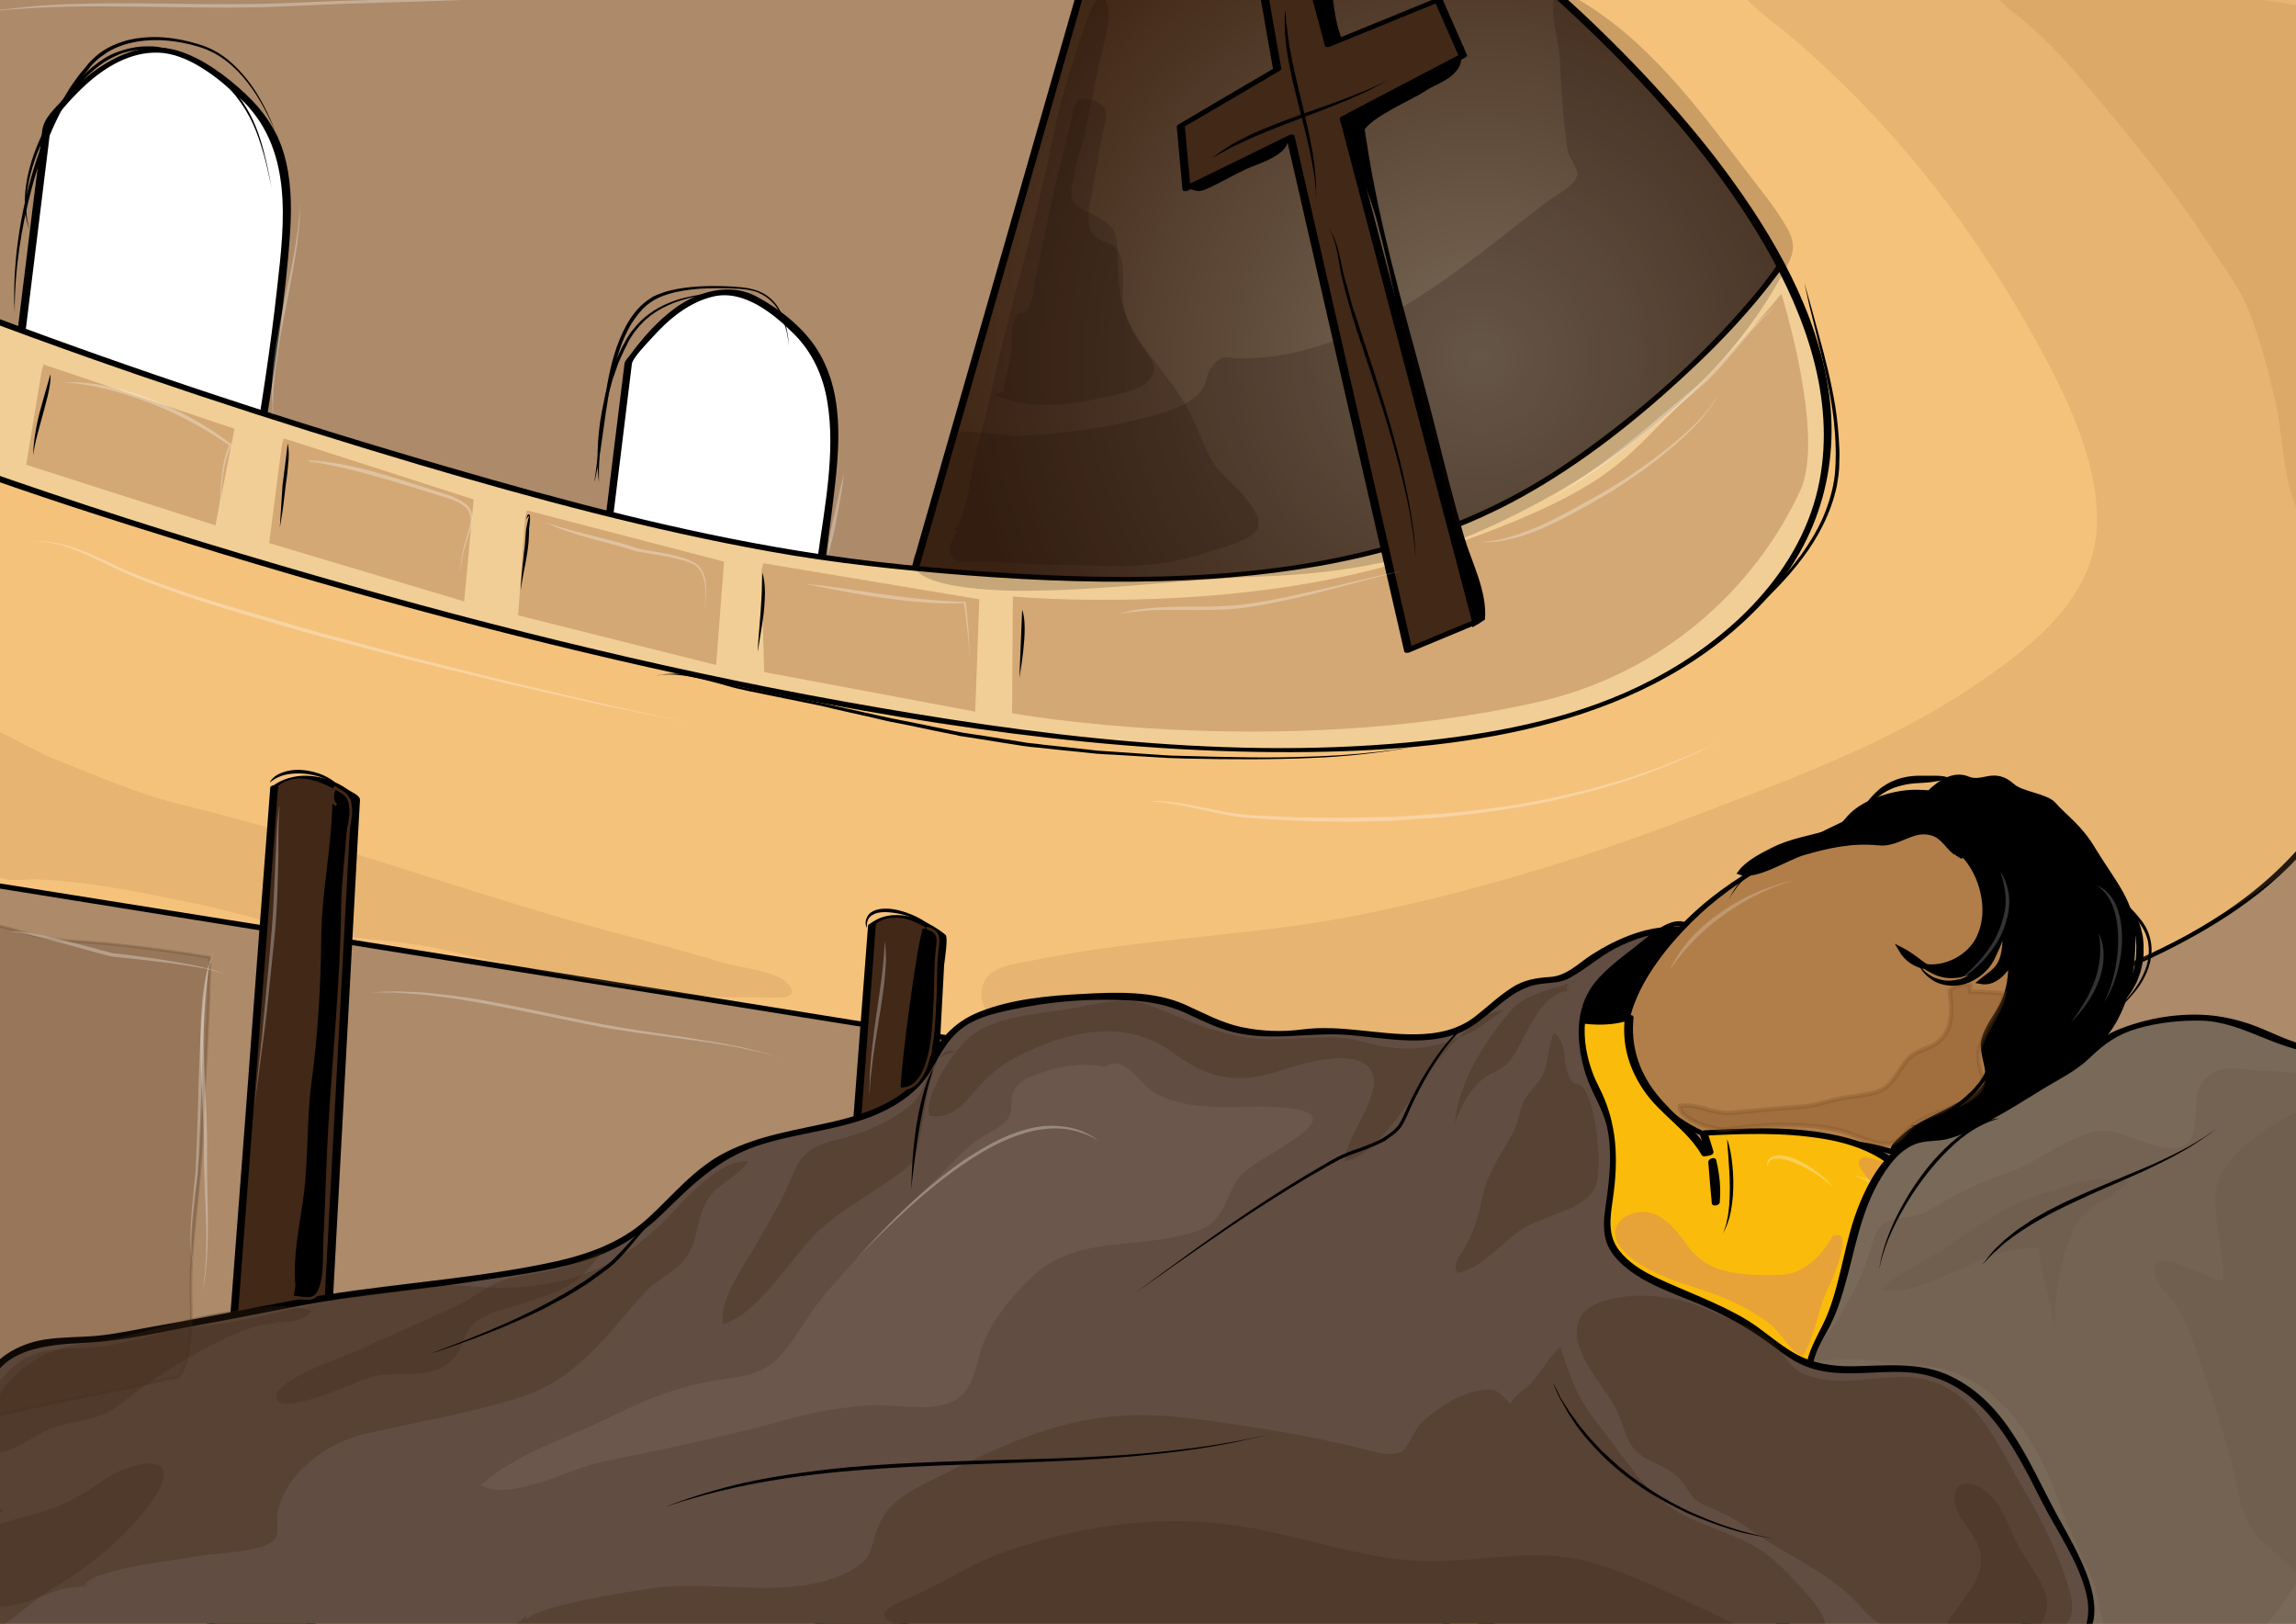 <?xml version="1.0" encoding="utf-8"?>
<!-- Generator: Adobe Illustrator 16.0.3, SVG Export Plug-In . SVG Version: 6.00 Build 0)  -->
<!DOCTYPE svg PUBLIC "-//W3C//DTD SVG 1.1//EN" "http://www.w3.org/Graphics/SVG/1.1/DTD/svg11.dtd">
<svg version="1.1" xmlns="http://www.w3.org/2000/svg" xmlns:xlink="http://www.w3.org/1999/xlink" x="0px" y="0px" width="841.9px"
	 height="595.3px" viewBox="0 0 841.9 595.3" style="enable-background:new 0 0 841.9 595.3;" xml:space="preserve">
<rect x="0" y="0" width="841.9" height="595.3" fill="#808080" stroke="none"/>
<g id="Ebene_3">
	<rect x="-4.9" y="-19" style="fill:#AC8A6A;stroke:#000000;stroke-miterlimit:10;" width="424.6" height="238.7"/>
	
		<rect x="-11.9" y="293.2" style="fill:#AC8A6A;stroke:#000000;stroke-width:1.654;stroke-miterlimit:10;" width="893.7" height="310.2"/>
	<g>
		<path style="fill:#FFFFFF;" d="M7.5,124.6l9.7-79.1c0,0,26.4-40.2,54.8-22.9s35.4,32.6,32.6,66.6s-11.1,81.2-11.1,81.2L7.5,124.6z
			"/>
		<g>
			<path d="M9,124.5c3-24.4,6-48.8,9-73.2c0.3-2.1,0.3-5.1,1.1-6.3c3.5-5,7.7-9.6,12.1-13.7C38.6,24.5,47.8,19,58,19.3
				c11,0.3,21.9,9.2,29.6,16.3c20.1,18.4,16.8,45.5,14,70.1c-2.4,21.7-5.7,43.4-9.5,64.9c0.9-0.3,1.7-0.6,2.6-0.9
				c-28.7-15.3-57.4-30.5-86-45.8c-1-0.5-3.6,0.9-2.3,1.6c28.7,15.3,57.4,30.5,86,45.8c0.8,0.4,2.4,0.1,2.6-0.9
				c2.8-16,5.2-32,7.4-48c1.7-12.5,3.2-25,4-37.6c0.6-9.7,0.4-19.7-2.5-29.1c-2.5-8.2-7.5-15.3-13.7-21.1c-7-6.6-16-13.4-25.3-16.1
				c-16.2-4.6-31.7,6.9-42,18.2c-2.8,3.1-6.9,6.7-7.4,11.1c-1,8.3-2,16.7-3.1,25c-2.1,17.4-4.3,34.8-6.4,52.2
				C5.9,126.1,8.9,125.7,9,124.5z"/>
		</g>
	</g>
	<g>
		<path style="fill:#FFFFFF;" d="M222,201.2l8.3-67.8c0,0,23.5-37.5,47.9-22.6c24.4,14.9,29.5,31,27.1,60.1
			c-2.4,29.2-9.5,69.6-9.5,69.6L222,201.2z"/>
		<g>
			<path d="M223.4,201.1c2.8-22.6,5.5-45.1,8.3-67.7c0.3-2.2,5.6-7.6,7.5-9.7c6-6.7,13.4-12.9,22.4-15c11.2-2.6,22.2,6.4,29.6,13.8
				c6.8,6.8,10.7,15.5,12.2,25c3,18.3-1,38.3-3.5,56.4c-1.7,12.2-3.6,24.5-5.7,36.6c0.9-0.3,1.7-0.6,2.6-0.9
				c-24.6-13.1-49.2-26.2-73.8-39.3c-1.1-0.6-3.6,0.9-2.2,1.6c24.6,13.1,49.2,26.2,73.8,39.3c0.8,0.4,2.4,0.2,2.6-0.9
				c3-17.2,5.6-34.5,7.7-51.8c2.4-19.8,6-42.6-5.3-60.4c-5.2-8.2-13.9-15-22.4-19.5c-7.1-3.7-15.1-2.9-22.2,0.1
				c-7.3,3.1-13.4,8.8-18.6,14.7c-1.9,2.2-3.7,4.5-5.4,6.8c-0.6,0.8-1.9,2.1-2,3.1c-2.8,22.6-5.6,45.2-8.3,67.8
				C220.3,202.8,223.3,202.4,223.4,201.1z"/>
		</g>
	</g>
	<g>
		<radialGradient id="SVGID_1_" cx="542.518" cy="131.216" r="190.166" gradientUnits="userSpaceOnUse">
			<stop  offset="0" style="stop-color:#796958"/>
			<stop  offset="1" style="stop-color:#422817"/>
		</radialGradient>
		<polygon style="fill:url(#SVGID_1_);" points="333,217.6 398.9,-12.1 770.1,-7.9 661.2,274.5 314.9,268.9 		"/>
		<g>
			<path d="M334.4,217.3c12.9-44.8,25.7-89.6,38.6-134.4c9.1-31.7,18.2-63.5,27.3-95.2c-0.8,0.3-1.6,0.6-2.4,0.8
				c36.4,0.4,72.8,0.8,109.2,1.2c63.4,0.7,126.8,1.4,190.2,2.1c20.3,0.2,40.7,0.5,61,0.7c3.6,0,7.1,0.1,10.7,0.1
				c-0.4,0-0.4-0.1-0.9,1.1c-0.8,2-1.5,4-2.3,6c-19.2,49.7-38.3,99.4-57.5,149.1c-16.1,41.8-32.2,83.6-48.4,125.4
				c-0.1,0.2-0.1,0.3-0.2,0.5c0.8-0.3,1.6-0.6,2.4-0.8c-38.1-0.6-76.2-1.2-114.3-1.8c-61.7-1-123.5-2-185.2-3
				c-15.1-0.2-30.2-0.5-45.3-0.7c-1.9,0-1.1,0.4-0.7-0.5c1.8-5.2,3.7-10.5,5.5-15.7C326.2,240.6,330.3,229,334.4,217.3
				C334.4,217.4,334.4,217.3,334.4,217.3c0.2-0.5-2.6-0.2-2.9,0.5c-6,17.1-12,34.2-18,51.3c-0.1,0.3,0.3,0.3,0.5,0.3
				c38.1,0.6,76.2,1.2,114.3,1.8c61.7,1,123.5,2,185.2,3c15.6,0.3,31.2,0.5,46.8,0.8c0.5,0,2.1-0.2,2.4-0.8
				c14.9-38.6,29.8-77.1,44.6-115.7c20-51.8,39.9-103.5,59.9-155.3c1.5-3.8,2.9-7.6,4.4-11.4c0.1-0.3-0.3-0.3-0.5-0.3
				c-36.4-0.4-72.8-0.8-109.2-1.2c-63.4-0.7-126.8-1.4-190.2-2.1c-24-0.3-47.9-0.5-71.9-0.8c-0.5,0-2.2,0.2-2.4,0.8
				c-12.9,44.8-25.7,89.6-38.6,134.4c-9.1,31.7-18.2,63.5-27.3,95.2C331.4,218.4,334.2,218,334.4,217.3z"/>
		</g>
	</g>
	<g>
		<path style="fill:#F1CE96;" d="M-7,115.6c0,0,202.6,76.3,319.9,90.2c113.7,13.5,197.1,7.6,256-31.2s84.7-78.4,84.7-78.4
			s45.8,71.5,9.7,113.1c-38.6,44.5-75.6,61.8-164.4,82.6c-94.1,22.1-221.3,21.5-317.8-4.9c-96.4-26.4-192.2-55.5-192.2-55.5
			L-7,115.6z"/>
		<g>
			<path d="M-8.2,116.3c53.3,20.1,107.5,37.9,162,54.1c42.3,12.5,85,24,128.5,31.8c23.8,4.3,47.8,6.8,71.8,8.7
				c27,2.1,54.2,3.1,81.3,1.8c42.2-2,85-9.7,122.3-30.3c22.5-12.4,43.2-28.9,61.9-46.4c11.7-10.9,22.7-22.6,32.3-35.5
				c1-1.4,2.1-2.8,3-4.3c-0.9,0.2-1.8,0.4-2.7,0.5c15.3,24,26.9,55.9,22.5,84.5c-3.2,20.5-18.2,35.3-32.8,48.6
				c-13.6,12.4-29.1,22.5-45.6,30.4c-20.2,9.7-41.7,16.3-63.2,22.2c-26.2,7.1-52.7,13.1-79.6,17.1c-55.9,8.2-113,9.2-169.2,4.3
				c-27.8-2.4-55.4-6.6-82.6-12.8c-29.8-6.8-59.2-15.8-88.6-24.2c-40.3-11.5-80.5-23.3-120.6-35.4c-0.8-0.3-1.7-0.5-2.5-0.8
				c0.3,0.1,0.4,1,0.4-0.3c0.1-3.3,0.2-6.7,0.4-10c0.5-13.3,1-26.7,1.4-40c0.8-21.6,1.6-43.3,2.3-64.9c0-1.2-2.9-0.6-2.9,0.4
				c-1.4,38.6-2.8,77.3-4.2,115.9c0,0.4,0.2,0.5,0.6,0.6c32.3,9.8,64.8,19.4,97.3,28.8c56.3,16.3,112.5,34,170.8,41.6
				c105,13.6,215.6,5.2,315.7-30.5c17.7-6.3,34.9-14.2,50.7-24.7c14.8-9.8,27.9-22,39.7-35.3c13.3-15,17.9-32.9,16-52.7
				c-1.7-17.6-8-34.7-15.8-50.5c-2.3-4.6-4.7-9.1-7.4-13.4c-0.5-0.8-2.3,0-2.7,0.5c-5.2,8-11.7,15.3-18.1,22.4
				c-17.3,18.9-37,35.5-58,50.2c-37.3,26-80.2,37.6-125.1,41.3c-26.6,2.2-53.4,1.8-80,0.2c-26.3-1.6-52.6-4-78.6-8.3
				c-43.2-7-85.7-18.3-127.6-30.5C107.3,154.8,50.3,136-5.7,114.9c0,0-0.1,0-0.1-0.1C-6.8,114.6-9.4,115.9-8.2,116.3z"/>
		</g>
	</g>
	<g>
		<path style="fill:#F5C27C;" d="M-19.5,321.7l493.3,79.1c0,0,352.5,5.6,388.6-122.8l-4.2-290c0,0-310.9-11.8-310.2-9.7
			s218.6,166.5,70.8,264.4C463.6,345.3-14.7,170.4-14.7,170.4L-19.5,321.7z"/>
		<g>
			<path d="M-20.4,322.5c28.8,4.6,57.7,9.3,86.5,13.9c61.6,9.9,123.2,19.8,184.8,29.6c56.9,9.1,113.8,18.3,170.7,27.4
				c15,2.4,30,4.8,45,7.2c4.9,0.8,9.2,1.1,14.2,1.1c47-0.1,94.2-3,140.8-8.7c32.8-4,65.5-9.6,97.5-17.7
				c29.7-7.6,59.2-17.4,85.9-32.4c21.8-12.2,42.5-28.8,53.7-51.6c2.7-5.5,5.1-11,5.1-17.1c-0.1-7.1-0.2-14.3-0.3-21.4
				c-0.9-59.7-1.7-119.5-2.6-179.2c-0.4-28.6-0.8-57.2-1.2-85.7c0-0.5-0.4-0.7-0.9-0.7c-40.7-1.5-81.4-3-122.2-4.5
				c-57-2-113.9-4.3-170.9-5.4c-5.4-0.1-10.8-0.3-16.2-0.1c-3.8,0.2-2.7,1.8-0.6,3.6C563.4-7,577.5,5.5,590.8,18.9
				c21.4,21.5,41.2,45,56.5,71.4c14.9,25.7,25.6,56,19.9,85.9c-6.2,33-33,58.3-61.8,73.2c-25.3,13.2-54,19-82.2,22.1
				c-71.1,7.7-144.1-1.8-214.2-14.4c-69.6-12.5-138.3-29.9-206.1-49.8C65,196.2,27.3,184.2-10,171c-1.3-0.5-2.5-0.9-3.8-1.4
				c-0.6-0.2-2.3,0.2-2.3,1c-1.6,48.3-3.1,96.7-4.7,145c-0.1,2.1-0.1,4.2-0.2,6.3c0,1.3,2.9,0.7,2.9-0.3c1.6-48.3,3.1-96.7,4.7-145
				c0.1-2.1,0.1-4.2,0.2-6.3c-0.8,0.3-1.6,0.7-2.3,1c27.7,10.1,55.8,19.1,84,27.8c64,19.8,128.8,37.2,194.4,51
				c71.4,15,144.7,26.6,217.8,25.6c58.6-0.8,124.3-10,166.2-55.3c20.7-22.4,28.6-51.6,22.9-81.5c-5.7-29.9-22.5-57.2-40.8-81.1
				C612,35.9,592.7,15.9,572.2-2.6c-6-5.5-12.2-10.8-18.4-16c-1.3-1.1-2.7-2.2-4-3.4c-0.8-0.7-1.4,1-1.5,1c0.5-0.1,1.1-0.1,1.5-0.1
				c17.1-0.4,34.3,0.5,51.4,1c30.6,0.9,61.1,1.9,91.7,3c52.5,1.8,104.9,3.7,157.4,5.7c2.5,0.1,4.9,0.2,7.4,0.3
				c-0.3-0.2-0.6-0.5-0.9-0.7c0.6,42.4,1.2,84.7,1.8,127.1c0.8,52.4,1.5,104.9,2.3,157.3c0.2,17.1-12.6,33.5-24.3,45
				c-20.4,20.1-47.3,32.8-73.8,42.6c-60.9,22.5-127,31.1-191.4,36.1c-23.8,1.8-47.7,3-71.6,3.5c-6.6,0.1-13.1,0.2-19.7,0.2
				c-1.6,0-3.1,0-4.7,0c-0.8,0-0.8,0-0.8,0c-31.1-5-62.2-10-93.4-15C318.9,375,256.8,365,194.6,355c-55.8-9-111.6-17.9-167.5-26.8
				c-15.3-2.4-30.5-4.9-45.8-7.3C-19.6,320.7-22.1,322.3-20.4,322.5z"/>
		</g>
	</g>
	<path style="opacity:0.2;fill:#B17E4A;" d="M-5.8,265.6c0.2-0.3,21.4,11,25,12.4c16,6.3,31.4,13.2,48.4,17.3
		c54.1,13,106.1,33.1,159.9,47.2c12.6,3.3,25.3,6.7,37.7,10.5c6.2,1.9,19.6,2.7,24,8c5,6.1-6.4,4.6-11.1,4.6
		c-7.2,0-14.5,0.2-21.6-0.6c-31.1-3.3-61.3-9.2-91.9-16.4c-14.7-3.5-30.1-4.1-45-6.2c-16.1-2.3-31.4-7.7-47.3-11
		c-19.2-4-39.1-8.2-58.6-9c-5.5-0.3-13.7,2-16.6-3.5c-1.2-2.3-0.5-7.9-1.2-10.7c-1.1-4.7-2.5-9.4-3.7-14.1c-1.7-6.5-1.7-11.9-1-18.5
		c0.3-2.7-0.4-12.7,3.5-8.9"/>
	<g>
		<path style="fill:#422817;" d="M100.5,288.4c0,0,11.8-10.4,29.8,4.9l-16.7,309.5l-36.8-3.5L100.5,288.4z"/>
		<g>
			<path d="M101.8,288.3c7.1-6.1,17.8-1.3,24.2,3.2c3,2.1,2.9,1.8,2.7,4.6c-0.3,6.2-0.7,12.4-1,18.6c-1.4,25.5-2.7,51-4.1,76.5
				c-3.2,60.3-6.5,120.7-9.7,181c-0.6,10.3-1.1,20.6-1.7,30.9c0.8-0.3,1.6-0.6,2.4-1c-11.9-1.1-23.7-2.2-35.6-3.4
				c-1.2-0.1-0.7,0.2-0.5-1.6c0.2-2.1,0.3-4.3,0.5-6.4c1.6-21,3.2-42,4.8-63c4.7-62.2,9.4-124.5,14.2-186.7
				c1.3-17.7,2.7-35.4,4-53.1c0-0.4-2.8-0.1-2.9,0.8c-3.1,40.6-6.2,81.2-9.2,121.8c-4.3,57.1-8.7,114.2-13,171.3
				c-0.4,5.9-0.9,11.9-1.3,17.8c0,0.2,0.4,0.2,0.5,0.2c12.3,1.2,24.5,2.3,36.8,3.5c0.5,0,2.4-0.2,2.4-1c2.2-40.8,4.4-81.7,6.6-122.5
				c3.1-56.8,6.1-113.7,9.2-170.5c0.3-5.3,0.6-10.7,0.9-16c0.1-1.7-3.3-3-4.4-3.8c-4.4-3.1-9.6-4.9-14.9-5.1
				c-4.4-0.2-9.8,1.2-13.2,4.2C98.6,289,101.3,288.7,101.8,288.3z"/>
		</g>
	</g>
	<g>
		<path style="fill:#422817;" d="M319.9,338.8c0,0,10.1-8.9,25.6,4.2l-14.3,265.3l-31.5-3L319.9,338.8z"/>
		<g>
			<path d="M321.2,338.7c2.4-2.1,5.8-2.4,8.8-2.2c3,0.3,5.7,1.5,8.3,2.9c0.9,0.5,5.7,3.1,5.6,4c-0.1,1.3-0.1,2.6-0.2,3.9
				c-0.4,7.7-0.8,15.4-1.2,23.1c-1.5,28.4-3.1,56.8-4.6,85.2c-2.7,50.4-5.4,100.7-8.1,151.1c0,0.6-0.1,1.3-0.1,1.9
				c0.9-0.3,1.8-0.6,2.6-0.9c-3.5-0.3-31.3-3-31.3-2.9c0.3-4.2,0.6-8.5,1-12.7c1.9-24.7,3.7-49.4,5.6-74
				c4.3-56.4,8.6-112.8,12.8-169.1c0.3-3.5,0.5-7,0.8-10.5c0-0.3-2.8,0-2.9,0.8c-3.4,44.2-6.7,88.5-10.1,132.7
				c-3.4,44.6-6.8,89.1-10.1,133.7c0,0,0,0,0,0c0.1,0.1,0.1,0.1,0.3,0.2c10.5,1,21,2,31.5,3c0.6,0.1,2.6-0.1,2.6-0.9
				c2.4-44.4,4.8-88.8,7.2-133.1c1.6-30.4,3.3-60.8,4.9-91.2c0.5-10,1.1-19.9,1.6-29.9c0.1-1.3,1.6-10.2,0.5-11.1
				c-7.5-6.1-19.7-10.8-28.2-3.6C318,339.5,320.7,339.1,321.2,338.7z"/>
		</g>
	</g>
	<polygon style="fill:#D3A875;" points="15.2,136.4 9.6,170.4 79,192.6 86,157.2 15.9,133.6 	"/>
	<polygon style="fill:#D3A875;" points="192.5,189.9 190,225.6 262.6,243.8 265.5,205.9 193.2,187.1 	"/>
	<polygon style="fill:#D3A875;" points="103.3,163.5 98.7,199.1 170.2,220.5 173.7,183.1 104,160.7 	"/>
	<polygon style="fill:#D3A875;" points="279.2,209.3 280.2,246.4 357.6,260.9 359.1,219.7 279.9,206.5 	"/>
	<path style="fill:#D3A875;" d="M371.4,218.7c0,0,82.6,7.6,150.6-15.3c68-22.9,72.2-34,92.3-53.4c20.1-19.4,38.9-42.3,38.9-42.3
		s16.3,52.1,6.9,72.2c-16.7,36-50.6,67.3-96.7,77.6c-95.8,21.5-192.3,4-192.3,4L371.4,218.7z"/>
	<path style="opacity:0.2;fill:#B17E4A;" d="M367,375.7c-4.1-1.6-7.4-7.2-7.1-11.8c0.6-9.9,11.9-10.3,19.4-11.9
		c39.5-8.2,80.2-8.7,119.8-16.7c38.7-7.8,78.3-19.6,115.3-33.6c36.6-13.9,74.9-27.4,107.7-49.1c19.8-13.1,44.3-31.2,46.6-57
		c2-22.4-9.2-46.7-19.6-66C725,84.7,694.3,45.2,655.3,12.2c-3.7-3.1-23.9-17.2-20.9-24.1c1.4-3.1,10.7-2.3,13.8-2.4
		c12.3-0.5,24.9,0.4,37.2,1.2c54.2,3.4,108.6,6.5,162.2,16c40.2,7.1,25.1,54.2,23.8,83.4c-1.4,31.4-0.2,62.9-1.5,94.2
		c-1,25.4-3.5,50.8-2.2,76.2c0.5,10.3,0.9,21.7-2.8,31.5c-5.2,13.7-16.8,23.1-28,32c-12.8,10.1-26.4,18-40.8,25.3
		c-7.9,4-14.1,9.7-21.4,14.2c-36.1,22.3-78.7,29.3-120,35.5c-61.6,9.3-122.8,14.1-185.1,7.8c-23.7-2.4-47.4-5.9-70.4-12
		c-6.8-1.8-31-6.6-32.7-15.4"/>
	<path d="M478.3-10.1c0.9-1.2,5.4-2.1,8.2-2.3c2.8,9.6,1.9,18.3,5.9,27.7c5.5,13.2,7.3,28.3,9.6,42.2c5.7,34.3,16.3,67.3,24.7,100.9
		c3.2,12.7,6.4,25.6,10.1,38.2c2.9,9.8,8.6,20.2,7.7,30.5c-1.2,1-3.2,2-4.6,2.9c-6.5-26.2-14.7-51.9-20-78.5
		c-4.5-23-8.8-47.1-14.8-69.8c-3.1-11.7-8.3-22-10.7-33.8c-2.8-13.9-8.3-27.2-10.2-41.3c-0.5-3.9-3.9-14.1-2.3-16.1"/>
	<path style="stroke:#000000;stroke-miterlimit:10;" d="M499.6,47.8c3.1-5.5,17.2-11.2,23-15c3.2-2.1,7.2-3.3,9.9-5.9
		c3.5-3.3,2.4-4.9,3.6-9.2c-7.2,1-18.5,8.6-24.3,12.9c-3,2.2-6.1,4.1-9.2,6c-2.1,1.3-5,2.6-3.7,3.4"/>
	<path style="opacity:0.2;fill:#190E06;" d="M337.4,203.5c-0.7-6,5-17.5,7-24.1c1.3-4.5,2.5-17.3,6.1-20.2
		c3.1-2.5,17.7,0.8,22.9,0.6c13.5-0.6,28.5-2.4,41.7-5.5c7.8-1.8,21.8-5.1,25.9-11.7c1.8-2.9,1.4-6.5,4.3-9.3
		c3.8-3.7,4.5-1.9,8.6-1.9c43.9,0.6,80.7-32.4,113.4-57.5c3-2.3,10.7-5.9,11.1-10c0.2-2-3.2-6.4-3.6-8.8
		c-1.7-11.1-2.3-23.1-2.9-34.4c-0.3-5.6-2.3-10.9-2.4-16.4c-0.1-7.9,1.2-9.1,7.8-5.3c26.7,15.1,44.8,40,63.1,63.8
		c5.2,6.8,10.7,13.4,14.9,20.8c4.2,7.4,1.6,11-2.4,18.2c-23.7,42.9-68.7,75.3-112.9,94.1c-23.8,10.2-50.7,14.5-76.5,15.4
		c-29.8,1.1-58.9,5.3-88.8,5.3c-4.4,0-46.3-0.1-39.1-13.6"/>
	<path style="stroke:#000000;stroke-miterlimit:10;" d="M434.5,68c4.8,1.7,4.5,2.4,9.5,0c4.2-2,8.3-4.4,12.6-6.4
		c4.4-2.1,16.7-5.2,15.1-11.9c-5.4-0.5-16.2,7.5-21.2,10.1c-2.7,1.4-13.2,5.9-12.4,7"/>
	<g>
		<polygon style="fill:#422817;" points="462.7,-6.5 468.3,25.4 432.9,46.2 435,69.1 473.1,50.4 516.2,238.4 541.1,228 492.6,43.4 
			536.3,20.5 527.3,0 487,16.4 479.4,-12.1 		"/>
		<g>
			<path d="M461.3-6.1c1.1,6.1,2.1,12.3,3.2,18.4c0.7,3.8,1.3,7.5,2,11.3c0.1,0.7,0.3,1.5,0.4,2.2c-0.2-0.9,0.8-1.1-0.7-0.2
				C454.7,32.3,443.3,39,432,45.7c-0.3,0.2-0.6,0.5-0.5,0.9c0.7,7.6,1.4,15.3,2.1,22.9c0.1,0.8,1.6,0.6,2.1,0.3
				c12.7-6.2,25.4-12.5,38.2-18.7c-0.7-0.1-1.4-0.2-2.1-0.3c11.1,48.3,22.1,96.6,33.2,144.9c3.3,14.4,6.6,28.7,9.9,43.1
				c0.2,0.8,1.5,0.6,2.1,0.3c8.3-3.5,16.7-6.9,25-10.4c0.4-0.2,1-0.6,0.8-1.1c-12.6-48-25.3-96-37.9-144
				c-3.6-13.5-7.1-27.1-10.7-40.6c-0.3,0.4-0.6,0.7-0.8,1.1c14.6-7.6,29.1-15.3,43.7-22.9c0.3-0.2,1.1-0.6,0.8-1.1
				c-3-6.8-6-13.7-9-20.5c-0.3-0.8-1.4-0.6-2.1-0.3c-13.4,5.5-26.8,10.9-40.2,16.4c0.7,0.1,1.4,0.2,2.1,0.3
				c-2.5-9.5-5.1-19-7.6-28.4c-0.2-0.6-1.2-0.6-1.7-0.5c-5.6,1.9-11.1,3.7-16.7,5.6c-1.7,0.6-1.3,2.3,0.5,1.7
				c5.6-1.9,11.1-3.7,16.7-5.6c-0.6-0.2-1.1-0.3-1.7-0.5c2.5,9.5,5.1,19,7.6,28.4c0.2,0.8,1.5,0.6,2.1,0.3
				c13.4-5.5,26.8-10.9,40.2-16.4c-0.7-0.1-1.4-0.2-2.1-0.3c3,6.8,6,13.7,9,20.5c0.3-0.4,0.6-0.7,0.8-1.1
				c-14.6,7.6-29.1,15.3-43.7,22.9c-0.4,0.2-1,0.6-0.8,1.1c12.6,48,25.3,96,37.9,144c3.6,13.5,7.1,27.1,10.7,40.6
				c0.3-0.4,0.6-0.7,0.8-1.1c-8.3,3.5-16.7,6.9-25,10.4c0.7,0.1,1.4,0.2,2.1,0.3c-11.1-48.3-22.1-96.6-33.2-144.9
				c-3.3-14.4-6.6-28.7-9.9-43.1c-0.2-0.8-1.6-0.6-2.1-0.3c-12.7,6.2-25.4,12.5-38.2,18.7c0.7,0.1,1.4,0.2,2.1,0.3
				c-0.5-5.8-1.1-11.7-1.6-17.5c-0.1-1.4-0.2-2.7-0.4-4.1c-0.1-1.6,0.1-0.8-0.5-0.4c1.5-0.9,3-1.8,4.5-2.6
				c10.3-6,20.5-12.1,30.8-18.1c0.3-0.2,0.6-0.6,0.5-0.9c-1.9-10.6-3.7-21.3-5.6-31.9C464-8.1,461.1-7.4,461.3-6.1z"/>
		</g>
	</g>
	<path style="fill:none;stroke:#000000;stroke-miterlimit:10;" d="M396.6-48.6c-0.2,0-0.4,0-0.6,0"/>
	<g>
		<g>
			<g>
				<path d="M661.7,104c0,0,0.1,0.7,0.4,1.9c0.3,1.3,0.7,3.1,1.2,5.4c1.1,4.7,2.8,11.3,4.7,19.3c1.9,8,4,17.4,4.8,27.6
					c0.4,5.1,0.5,10.4,0,15.8c-0.6,5.3-2.2,10.6-4.3,15.6c-2.2,5-5.1,9.7-8.2,14c-3.2,4.3-6.6,8.3-10.2,12
					c-7.1,7.4-14.5,13.5-20.9,18.6c-6.5,5.1-12,9.1-15.9,11.9c-3.9,2.8-6.1,4.4-6.1,4.4s1.7-1.1,4.7-3.2c3-2.1,7.3-5,12.6-8.8
					c5.2-3.8,11.3-8.4,17.6-14c6.3-5.5,12.9-12,18.7-19.7c5.8-7.6,10.6-16.7,12.7-26.5c0.2-1.2,0.4-2.5,0.6-3.7
					c0.1-1.2,0.3-2.4,0.3-3.7c0-1.2,0.1-2.5,0.1-3.7c0-1.2,0-2.5-0.1-3.7c-0.2-4.9-0.7-9.7-1.4-14.3c-1.5-9.2-3.7-17.8-5.8-25.4
					C665.2,116.3,663.3,109.5,661.7,104z"/>
			</g>
		</g>
	</g>
	<g>
		<g>
			<g>
				<path d="M240.4,247.8c0,0,0.3-0.1,0.8-0.2c0.3,0,0.6-0.1,1-0.2c0.4,0,0.9-0.1,1.4-0.1c2.1-0.1,5.2,0,9.1,0.7
					c3.9,0.7,8.5,1.9,13.8,3.4c5.3,1.6,11.4,2.6,18,4c3.3,0.7,6.7,1.4,10.3,2.1c1.8,0.4,3.6,0.7,5.4,1.1c1.8,0.4,3.7,0.8,5.6,1.3
					c3.8,0.9,7.6,1.7,11.6,2.6c2,0.5,4,0.9,6,1.4c1,0.2,2,0.5,3.1,0.7c1,0.2,2.1,0.4,3.1,0.6c4.1,0.8,8.3,1.7,12.6,2.6
					c2.1,0.4,4.3,0.9,6.4,1.3c1.1,0.2,2.2,0.4,3.2,0.7c1.1,0.2,2.2,0.3,3.3,0.5c4.4,0.7,8.8,1.4,13.2,2.1c4.4,0.7,8.9,1.5,13.4,1.8
					c4.5,0.5,9,1,13.4,1.4c2.2,0.2,4.5,0.5,6.7,0.7c2.2,0.2,4.4,0.3,6.7,0.4c4.4,0.3,8.8,0.5,13.2,0.8c2.2,0.1,4.3,0.3,6.5,0.4
					c2.2,0.1,4.3,0.1,6.4,0.2c16.9,0.4,32.6,0.4,46.2-0.2c13.5-0.5,24.7-2,32.5-3.2c3.9-0.7,6.9-1.3,9-1.7c2.1-0.4,3.2-0.6,3.2-0.6
					s-3.3,0.6-9.2,1.7c-5.9,1-14.5,2.1-25.1,2.8c-10.6,0.6-23.1,1-36.9,0.7c-6.9-0.1-14.1-0.3-21.6-0.5c-3.7,0-7.5-0.4-11.3-0.6
					c-3.8-0.3-7.7-0.5-11.6-0.8c-2-0.1-3.9-0.3-5.9-0.4c-2-0.1-3.9-0.4-5.9-0.6c-3.9-0.4-7.9-0.9-11.9-1.3c-2-0.2-4-0.4-6-0.7
					l-3-0.3l-3-0.5c-4-0.6-8-1.3-11.9-1.9c-2-0.3-4-0.6-6-0.9c-2-0.3-4-0.6-5.9-1c-3.9-0.8-7.8-1.6-11.7-2.4
					c-3.9-0.8-7.7-1.6-11.6-2.3c-3.8-0.8-7.6-1.7-11.3-2.5c-14.9-3.4-29.1-6.1-41.8-8.6c-3.1-0.6-6.2-1.4-9.1-2.2
					c-3-0.8-5.8-1.5-8.6-2c-2.8-0.5-5.5-1-8.1-1.1C245.2,247,242.6,247.1,240.4,247.8z"/>
			</g>
		</g>
	</g>
	<g>
		<g>
			<g>
				<path d="M98.9,286.9c0,0,0.1-0.1,0.3-0.2c0.2-0.2,0.4-0.4,0.8-0.6c0.7-0.5,1.7-1.1,3.1-1.6c2.7-1,6.7-1.2,10.4-0.6
					c3.8,0.6,7.4,2.1,9.5,3.8c1.1,0.8,1.8,1.7,2.3,2.3c0.2,0.3,0.4,0.6,0.5,0.7c0.1,0.2,0.2,0.3,0.2,0.3s-0.1-0.3-0.3-0.8
					c-0.3-0.5-0.7-1.3-1.5-2.1c-1.5-1.7-4.2-3.5-7.5-4.6c-3.3-1.1-7.1-1.6-10.5-1c-1.7,0.3-3.3,0.9-4.6,1.6
					C100.3,284.9,99.3,285.9,98.9,286.9z"/>
			</g>
		</g>
	</g>
	<g>
		<g>
			<g>
				<path d="M317.9,340.2c0,0,0-0.1,0-0.4c0-0.2-0.1-0.6,0-1c0-0.9,0.4-2.2,1.6-3.1c0.6-0.4,1.4-0.8,2.2-1c0.8-0.2,1.7-0.3,2.7-0.3
					c1.9,0,3.9,0.3,5.8,0.7c3.9,0.9,7.6,2.6,10.1,4.2c1.2,0.8,2.1,1.6,2.7,2.2c0.5,0.6,0.7,1,0.7,1c0,0,0-0.1-0.1-0.2
					c-0.1-0.1-0.2-0.3-0.3-0.6c-0.3-0.5-0.9-1.2-1.8-2c-1.7-1.6-4.6-3.4-8-4.7c-3.4-1.3-7.3-2.3-11-1.7c-0.9,0.2-1.8,0.4-2.6,0.9
					c-0.8,0.4-1.5,1.1-1.9,1.9c-0.2,0.4-0.3,0.8-0.5,1.2c0,0.4-0.1,0.8-0.1,1.1C317.4,339.1,317.6,339.6,317.9,340.2z"/>
			</g>
		</g>
	</g>
	<g>
		<g>
			<g>
				<path d="M540.4,376.3c0,0-0.8,0.5-2.4,1.3c-0.8,0.4-1.7,1-2.8,1.7c-1.1,0.7-2.3,1.5-3.6,2.5c-0.7,0.5-1.4,1-2.1,1.6
					c-0.7,0.6-1.4,1.2-2.2,1.8c-1.6,1.3-3.1,2.8-4.8,4.3c-3.3,3.2-6.8,7-10.6,11.3c-3.7,4.3-7.7,8.9-12.2,13.7
					c-1.1,1.2-2.3,2.3-3.4,3.5c-1.2,1.1-2.4,2.3-3.7,3.5c-0.6,0.6-1.3,1.1-1.9,1.7c-0.3,0.3-0.7,0.6-1,0.8l-1.1,0.7
					c-0.4,0.2-0.7,0.5-1.1,0.7l-1.1,0.6c-0.7,0.4-1.6,0.7-2.4,1c-3.3,1.2-6.9,1.3-10.6,1.8c-1.8,0.2-3.6,0.5-5.4,0.7
					c-1.8,0.3-3.7,0.6-5.5,1.1c-7.3,1.6-14.5,4-21.6,6.5c-14.2,5.3-28.1,11.2-40.9,17.3c-3.2,1.5-6.3,3.1-9.3,4.7
					c-1.5,0.8-3,1.5-4.5,2.3c-1.5,0.8-2.9,1.6-4.3,2.4c-2.9,1.6-5.6,3.1-8.3,4.6c-2.7,1.5-5.2,3.1-7.6,4.5c-2.4,1.5-4.8,2.9-7,4.2
					c-2.2,1.4-4.2,2.8-6.2,4c-1.9,1.3-3.7,2.4-5.4,3.5c-1.7,1.1-3.1,2.2-4.5,3.2c-5.4,3.9-8.5,6.1-8.5,6.1s2.3-1.6,6.5-4.5
					c1-0.7,2.2-1.5,3.4-2.4c1.3-0.9,2.6-1.8,4.1-2.8c3-1.9,6.4-4.1,10.2-6.4c3.8-2.3,8-4.7,12.5-7.3c4.5-2.5,9.4-5.1,14.5-7.8
					c2.6-1.3,5.3-2.6,8-3.9c1.4-0.7,2.7-1.3,4.1-2c0.7-0.3,1.4-0.7,2.1-1c0.7-0.3,1.4-0.6,2.1-1c5.7-2.6,11.5-5.3,17.6-7.7
					c3-1.2,6.1-2.6,9.2-3.8c3.1-1.2,6.3-2.4,9.4-3.6l2.4-0.9l0.6-0.2l0.6-0.2l1.2-0.4l4.8-1.6c1.6-0.5,3.2-1,4.8-1.5
					c1.6-0.5,3.2-1,4.9-1.4c1.6-0.4,3.3-0.9,4.9-1.2c0.8-0.2,1.6-0.4,2.5-0.5l2.4-0.4c0.8-0.2,1.6-0.3,2.5-0.4l2.5-0.3l2.5-0.4
					l2.5-0.3c3.3-0.4,6.8-0.9,9.9-2.5l1.2-0.6c0.4-0.2,0.7-0.5,1-0.7l1-0.7l0.2-0.2l0.2-0.1l0.1-0.1l0.5-0.4
					c1.2-1.1,2.5-2.1,3.6-3.3c4.7-4.4,8.8-9.2,12.7-13.7c3.9-4.6,7.6-9,11.2-13c3.7-4,7.3-7.6,10.9-10.7
					C533.4,380.8,537.1,378.3,540.4,376.3z"/>
			</g>
		</g>
	</g>
</g>
<g id="Ebene_4">
	<path style="stroke:#000000;stroke-miterlimit:10;" d="M622.3,339.7c-13.8-0.9-57.9,22.3-50,40.2c2.8,6.3,16,1.4,22.2,0.7
		c7.2-0.8,12,0.1,15.4-6.2c3.5-6.4,5.2-13.7,9-20.2c2.3-3.8,8-11.7,4.7-14.6"/>
	<g>
		<path style="fill:#B17E4A;" d="M693.8,293.5c-34.3,17-73.9,31.7-92.8,69.2c-11.5,22.9-3.4,35.3,16.5,49.2
			c20.8,14.4,44.7,3.2,68.4,8.2c11,2.3,12.4,6,24.4,2.3c9.8-3,19.7-9.4,27.5-15.8c16.3-13.4,19.2-28.9,22.1-48.5
			c3.2-21.2,0.7-35.5-16.6-49.3c-7.2-5.7-14.1-10.2-22.6-12.3C712.6,294.5,708.9,291.9,693.8,293.5"/>
		<g>
			<path d="M693.2,292.8c-21.1,10.4-42.9,19.6-62,33.5c-9.1,6.6-17.1,14.5-23.8,23.5c-6.6,8.9-12.7,20-13.2,31.3
				c-0.4,9.4,5.1,17.1,11.6,23.2c8.9,8.3,19.1,14.1,31.2,15.6c13.8,1.8,27.7-1.2,41.5-0.1c6.2,0.5,11.9,2.6,17.8,4.3
				c4.7,1.3,9.5,0.3,14.1-1c16.7-4.8,34-17.7,42.3-33.1c3.7-6.8,5.5-14.5,6.9-22c1.6-8.4,3.1-17.1,2.8-25.7
				c-1.1-33.4-38.4-52.6-68.6-49.7c-1.5,0.1-2.4,1.9-0.4,1.7c23.5-2.3,51.1,9.5,62.1,31.2c5.1,10.1,4.3,21.9,2.8,32.7
				c-1.7,11.7-3.7,23.6-9.7,34.1c-7.2,12.7-21.1,22-34.2,27.7c-6.6,2.8-12.7,3.8-19.6,1.6c-6.1-2-12.3-3.2-18.7-3.6
				c-14.2-0.9-28.4,2.3-42.6-0.4c-12.3-2.4-24.4-11.6-31.8-21.6c-15.5-21.4,9-50,24.6-63.5c19.8-17,44.6-26.9,67.8-38.3
				C696.2,293.2,694.6,292.2,693.2,292.8L693.2,292.8z"/>
		</g>
	</g>
	<g>
		<path style="fill:#FABB0A;" d="M714.8,528c-2.1-14.1-6.7-27.9-8.9-42.1c-3.4-22.1,8.1-47.1-13.9-61.3
			c-17.6-11.3-46.5-10.3-67.1-9.1c0.8,2.4,1.6,4.9,2.3,7.3c-0.5,0.1-1,0.1-1.5,0.2c-1.6-2.9-3.9-5.9-7.3-8.9
			c-12.4-11-23.1-23-20.7-41l-4.5,1.5c-22.4,2.3-33.3-11-54.1,4.6c-11.2,8.3-12.6,11.8-25.6,9.4c-8.6-1.6-14.2-9.6-22.5-0.2
			c-7.6-7.9-31-10.9-38-0.4c-10-13-27.9,3.9-26.9,16.5c-3.4,1-5.6,9.4-3.9,14.2c1.8,5.1,6.8-0.5,11.6-0.4
			c12.4,0.1,22.3,0.6,33.4,5.6c23.6,10.7,38.2,30.3,48.9,53c8.8,18.7,18,38.4,22.6,57.4c2.4,10,3.1,23.4,2.2,33.9
			c-1,10.8-8.6,18-10.6,28.6c11.1,5.9,26.4-11.7,37.4-14.7c14.3-4,23.7-2.9,35.7-13.3c4.2,5.6,10.9,5.2,16.6,2.5
			c0.3-0.7,0.5-1.5,0.7-2.2c9.6-4.9,12.2-7.9,19.4-0.5c6.7,6.8,6.2,19.6,13.6,26.8c11.8-7.2,19.9-15.7,33-21.1
			c6.8-2.8,27.5-4,30.9-9C721.2,560,715.8,534.6,714.8,528z M629.2,440.8l-1.3-15.2C629.1,430.3,629.8,435.2,629.2,440.8z"/>
		<g>
			<path d="M716.2,527.6c-2.8-17.9-9.7-35.4-9.5-53.7c0.1-12.4,3.2-26.7-2.8-38.3c-6.3-12.3-19.8-17.3-32.6-19.8
				c-15.2-3-31-2.2-46.4-1.4c-0.6,0-1.9,0.6-1.6,1.5c0.8,2.4,1.6,4.9,2.3,7.3c0.5-0.5,1.1-1,1.6-1.5c-1.2,0.2-3.2-3.6-3.8-4.4
				c-1.5-1.9-3.4-3.5-5.1-5c-3.9-3.5-7.7-7.3-11-11.4c-6.4-8.1-9.4-17.6-8.3-27.8c0.1-0.9-1.1-1.1-1.7-0.9
				c-9.4,3.1-18.9,0.9-28.4-0.8c-9.3-1.6-18.3-0.8-26.5,4.2c-4.9,3-9.2,6.9-14,10.2c-4.9,3.4-11.2,2.8-16.7,1.2
				c-4.2-1.2-7.9-3.9-12.4-4.1c-4-0.2-7.1,2.4-9.7,5.1c0.8-0.1,1.7-0.1,2.5-0.2c-9.4-9.1-32-11.8-40.5-0.2c0.8-0.1,1.7-0.1,2.5-0.2
				c-5.4-6.4-12.8-6.1-19.4-1.7c-3.4,2.3-6,5.7-8,9.2c-1,1.7-1.6,3.6-2,5.6c-0.3,1-0.3,2.1-0.3,3.2c0,0.7-0.5,0.7-1.1,1.3
				c-3.3,3.8-6.4,18.3,2.3,16.9c2-0.3,4-1.5,5.9-2.1c3.5-1.2,8.2-0.2,11.8,0c7.4,0.4,14.5,1.8,21.4,4.6c25,10.1,40.4,33.1,51.4,56.5
				c6.7,14.2,13.2,28.6,18.1,43.6c4.5,13.8,6.2,28,5.2,42.6c-0.7,11-8.4,19.5-10.8,30.1c-0.1,0.4,0.3,0.7,0.6,0.9
				c11.4,5.3,23.8-6.9,32.9-12.2c6.8-3.9,14.9-4.6,22.4-6.3c7.4-1.7,13.8-5,19.6-9.9c-0.8,0-1.5,0-2.3,0c3.4,3.9,8.1,5.6,13.2,4.5
				c1.6-0.4,4.8-0.8,6-2.2c1.2-1.4,1.1-2.3,2.9-3.3c1.5-0.8,3-1.6,4.5-2.3c8-3.8,13.3,6.9,15.4,12.9c2.1,6.1,3.7,12.2,8.3,17
				c0.6,0.7,1.6,0.5,2.3,0c11.3-7,21.6-17.7,34.6-21.6c8.6-2.5,18-2.5,26.3-6.3c6.1-2.8,5-10.1,4.5-15.7
				C719.3,544.1,717.5,535.9,716.2,527.6c-0.2-1.3-3.1-0.6-2.9,0.8c1.2,7.6,2.7,15,3.5,22.7c0.4,3.8,0.7,7.7,0.2,11.5
				c-0.6,4.4-5.7,5.1-9.3,6c-8.4,2.1-17,2.6-25,6.2c-11,5.1-20,13.6-30.2,19.9c0.8,0,1.5,0,2.3,0c-8-8.4-6.7-26.3-19-31
				c-4.3-1.6-8.1,0.3-11.9,2.3c-2.1,1.1-4.4,1.6-5.2,4c-0.7,2.1-5.9,2.1-7.4,2.1c-2.9-0.1-5.1-1.8-6.9-4c-0.5-0.6-1.7-0.5-2.3,0
				c-10.4,8.7-22.4,9.6-35,13c-9.7,2.6-17.1,10.8-26.3,14.6c-2.9,1.2-6,1.6-9,0.5c-1-0.4,2.8-8.5,3.3-9.5c2.7-5.6,5.7-10.9,6.8-17.1
				c2.3-12.5,0.3-27.1-2.9-39.2c-4-15.1-10.4-29.6-16.9-43.7c-5.3-11.6-10.8-23.1-18.2-33.5c-14.1-19.9-35-34.1-59.7-35.7
				c-4.7-0.3-10.4-1.1-14.9,0.7c-1.4,0.6-4.8,2.5-5.9,0.1c-0.6-1.3-0.6-3.2-0.6-4.5c0-2.6,0.9-7.3,3.6-8.5c0.3-0.1,0.8-0.5,0.8-1
				c-0.4-11.1,14.1-27.7,24.1-15.8c0.6,0.7,2,0.5,2.5-0.2c7.3-10,27.4-7.2,35.5,0.6c0.7,0.7,1.9,0.5,2.5-0.2
				c5.7-6,10.5-2.8,16.8-0.3c3.8,1.5,8.2,2,12.3,1.9c8.5-0.2,15.2-8.2,21.7-12.6c17.4-11.6,36.5,2.5,54.9-3.7
				c-0.6-0.3-1.2-0.6-1.7-0.9c-1.1,9.7,1.4,18.5,6.9,26.6c6,8.9,16,14.5,21.3,23.8c0.2,0.4,0.8,0.5,1.2,0.4c0.5-0.1,1-0.1,1.5-0.2
				c0.6-0.1,1.8-0.6,1.6-1.5c-0.7-2.5-1.5-4.9-2.3-7.3c-0.5,0.5-1.1,1-1.6,1.5c14.7-0.8,29.5-1.3,44.1,1.1
				c14.2,2.3,29.3,8.6,34,23.4c3.8,12.2,0.5,25.8,1,38.3c0.6,16.6,7,32.6,9.5,48.9C713.5,529.7,716.5,529,716.2,527.6z"/>
			<path d="M630.6,440.4c-0.4-5.1-0.8-10.2-1.3-15.2c-1,0.3-1.9,0.5-2.9,0.8c1.2,5,1.7,9.9,1.3,15c-0.1,1.5,2.8,1.1,2.9-0.2
				c0.5-5.3-0.1-10.4-1.3-15.5c-0.3-1.4-3-0.6-2.9,0.8c0.4,5.1,0.8,10.2,1.3,15.2C627.9,442.5,630.8,441.8,630.6,440.4z"/>
		</g>
	</g>
	<g>
		<path style="stroke:#000000;stroke-width:1.691;stroke-miterlimit:10;" d="M717.7,312.9c0.6,0.5,1.3,0.9,2,1.2L717.7,312.9z"/>
		<path style="stroke:#000000;stroke-width:1.691;stroke-miterlimit:10;" d="M706.6,354.6c-3-2.1-5.9-4.7-9.7-6.6
			C699.2,352,702.7,354,706.6,354.6z"/>
		<path style="stroke:#000000;stroke-width:1.691;stroke-miterlimit:10;" d="M717.7,312.9C717.6,312.9,717.6,312.9,717.7,312.9
			c-0.1-0.1-0.1-0.1-0.1-0.1L717.7,312.9z"/>
		<path style="stroke:#000000;stroke-width:1.691;stroke-miterlimit:10;" d="M767.7,311.6c-5.1-8.6-10.1-11.6-14.7-16.8
			c-2.7-3-11.8-3.8-14.9-6.6c-7-6.3-11-0.4-16.5-2.7c-5.1-2.1-10,1.1-14.2,5.1c-1.4-0.1-2.8-0.2-4.1-0.2c-8-0.3-19.6,3.2-25,9.1
			c-3,3.3-3.2,4.4-7.4,5.6c-7,2.1-14.3,3.1-20.9,6.5c-3.8,1.9-9.3,4.7-11.9,8.3c5.5,2.1,17.2-5.4,22.8-7.1
			c9.6-2.8,18.2-4.7,28.1-3.7c7.3,0.7,12.2-5.8,19.5-3.6c3.9,1.2,5.6,4.8,8.2,6.9c3.6-0.9,7.9,7.2,9,10.4c2.5,6.6,3,14.1,0,20.7
			c-3.3,7.3-12.3,12-20.1,10.7c3.8,2.6,7.8,4.5,14,3.1c11-2.4,12.6-8.6,15.6-17.9c-0.1,4.1,0.2,8.4-1.2,12.3
			c-1.6,4.3-4.6,5.5-7.8,8.2c5,1,8.7-3.2,11.1-7.1c-0.1,5.3-0.5,9.6-2.7,14.5c-2.1,4.7-6.3,9.4-7.3,14.3c-0.9,4.9,2.7,10.7,1.2,15.1
			c-1.4,4.4-8.9,7.4-12.5,9.5c-5.8,3.4-12.2,5.5-17.3,9.9c-3.6,3.1-7.6,6.6-1.7,7.8c7.3,1.5,19-2,25.1-6c3.8-2.5,6.9-5.1,11.6-6
			c5-1.1,9.5-0.8,14.3-3.1c10.2-4.9,17.3-15.1,20.4-25.9c2.2-1.9,4.3-4.4,5.6-6.5c6.2-9.6,8.2-21.2,8.2-32.5
			C782.4,331.1,774.8,323.4,767.7,311.6z M709.8,290.7h1.3c1.3-0.6,2.9-0.6,4.4-0.4c2.2,0.4,4.4,1.2,6.4,2.3
			C717.9,291.7,713.7,291.1,709.8,290.7z"/>
	</g>
	<path style="fill:#E7A238;" d="M686,425.7c-0.6-1.6-2.8-2.2-4-0.5c-1.4,2,1.3,4.4,2.2,5.8c2.8,4.4,7.1,8.2,8.6,13.5
		c1.3,4.4-0.3,6.6-1.1,10.9c-1.2,6.2-0.8,12.9-0.8,19.3c0,11.6,5.7,23.2,9.1,34.3c1.4,4.5,2.6,8.9,3.4,13.5
		c0.6,3.5,0.2,8.4,1.4,11.7c2.1,5.4,5.3,3.4,6.3-1.2c1-4.6,0.5-12.1-0.1-16.8c-0.7-5.2-3.3-10-4-15.2c-0.6-4.7-1.3-9.1-2.2-13.8
		c-3.2-15.9,4.9-32.2-2.1-47.5c-1.8-4-3.8-9-7.7-11.3c-2.6-1.6-11.1-6-12.6-2.1"/>
	<path style="opacity:0.3;fill:#7D4D23;stroke:#7D4D23;stroke-width:1.691;stroke-miterlimit:10;" d="M714.9,362.6
		c0.7,7.1,2,14.8-4.8,19.8c-3,2.2-6.4,2.3-9.4,4.9c-4.2,3.6-6,10.2-11.2,12.5c-4.1,1.8-9.9,2-14.4,2.9c-5,1-9.9,2.8-15,3.1
		c-8.5,0.5-16.8,1.4-25.1,2.2c-6.7,0.6-12.6-3.6-18.9-2.5c-0.7,5.1,13.1,9,16.8,8.6c6.9-0.9,13.5-1.7,20.8-1.7
		c7.4,0,14.2,0.4,21.2,2.1c5.3,1.3,13.6,6.1,19.1,4.5c3-0.9,4.3-3.6,6.5-5.6c2.7-2.5,5.6-3.7,8.9-5c5-1.9,13-4.2,16.4-8.6
		c2.4-3.2,0.9-5.2,0.2-8.6c-0.8-3.8-0.6-6.3,0.9-9.7c2.4-6,6.8-11,8-17.3c-3.9-0.3-8.4-0.6-12.4-0.6c0.1-0.7-0.3-1.8-0.1-2.5
		c-2.1-1-7.1,0.9-7.3,2.1"/>
	<g>
		<g>
			<g>
				<path d="M729.2,335.4c0,0,0.1,0.2,0.2,0.5c0.1,0.3,0.4,0.8,0.6,1.5c0.5,1.3,1,3.2,1,5.5c0,1.2-0.1,2.4-0.4,3.7
					c-0.3,1.3-0.8,2.6-1.5,3.8c-0.7,1.2-1.5,2.5-2.5,3.5c-1,1.1-2.1,2.1-3.4,2.9c-1.2,0.8-2.6,1.5-3.9,1.9c-1.4,0.5-2.7,0.7-4.1,0.8
					c-1.3,0.1-2.6-0.1-3.8-0.4c-0.6-0.2-1.1-0.3-1.6-0.5c-0.3-0.1-0.5-0.2-0.8-0.3c-0.2-0.1-0.5-0.3-0.7-0.4c-1.8-1-3.1-2.3-3.9-3.2
					c-0.4-0.5-0.7-0.9-0.9-1.1c-0.2-0.3-0.3-0.4-0.3-0.4s0.3,0.5,0.7,1.3c0.2,0.4,0.6,0.9,1,1.5c0.2,0.3,0.5,0.5,0.7,0.8
					c0.3,0.3,0.5,0.6,0.9,0.9c1.3,1.2,3.1,2.5,5.4,3.1c1.2,0.4,2.5,0.5,3.8,0.6c1.3,0,2.8-0.1,4.2-0.5c1.4-0.4,2.8-0.9,4.1-1.7
					c1.3-0.7,2.6-1.6,3.7-2.7c2.3-2.1,3.9-4.9,4.8-7.7c0.9-2.9,0.7-5.8,0-8.2c-0.2-0.6-0.4-1.2-0.7-1.7c-0.2-0.5-0.5-1-0.8-1.5
					C730.6,336.6,729.9,336,729.2,335.4z"/>
			</g>
		</g>
	</g>
	<g>
		<g>
			<g>
				<path d="M777.3,330.8c0,0,0.6,0.6,1.5,1.7c0.5,0.6,0.9,1.3,1.5,2.2c0.2,0.5,0.5,0.9,0.7,1.4c0.1,0.3,0.3,0.5,0.4,0.8
					c0.1,0.3,0.2,0.6,0.3,0.9c0.2,0.6,0.5,1.2,0.6,1.8c0.2,0.6,0.3,1.3,0.5,2c0.1,0.7,0.2,1.4,0.3,2.1c0.1,0.7,0.1,1.5,0.2,2.3
					c0.1,0.8,0,1.6,0,2.3l0,0.6l0,0.6c0,0.4-0.1,0.8-0.1,1.2c0,0.8-0.2,1.6-0.3,2.4c-0.1,0.8-0.3,1.6-0.5,2.4
					c-0.8,3.1-2.1,6.1-3.6,8.7c-1.6,2.6-3.4,4.7-5,6.5c-1.6,1.8-3.1,3.2-4.2,4.2c-1.1,1-1.7,1.5-1.7,1.5s0.5-0.3,1.4-1
					c0.9-0.6,2.2-1.5,3.8-2.8c3-2.4,7.1-6.1,9.9-11.6c1.4-2.7,2.3-5.7,2.8-8.9c0.1-0.8,0.2-1.5,0.2-2.3l0-0.6l0-0.3l0-0.3l0-1.2
					l0-1.2c0-0.4-0.1-0.8-0.1-1.2c-0.1-0.8-0.1-1.5-0.3-2.3c-0.2-0.7-0.3-1.5-0.5-2.2c-0.2-0.7-0.5-1.4-0.7-2.1
					c-0.6-1.3-1.2-2.6-2-3.6c-0.7-1.1-1.7-2-2.5-2.7C779.1,331.6,778.2,331.2,777.3,330.8z"/>
			</g>
		</g>
	</g>
	<g>
		<g>
			<g>
				<path d="M715.8,285.8c0,0-0.1-0.1-0.4-0.3c-0.2-0.2-0.6-0.4-1.2-0.5c-1-0.4-2.7-0.6-4.6-0.6c-1,0-2,0-3.1,0c-0.6,0-1.1,0-1.7,0
					c-0.6,0-1.2,0-1.8,0c-2.5,0.1-5.1,0.5-7.6,1.4c-2.5,0.9-4.9,2.3-6.8,4c-1.9,1.7-3.5,3.5-4.6,5.2c-1.1,1.7-1.9,3.2-2.5,4.2
					c-0.5,1.1-0.8,1.7-0.8,1.7s0.3-0.4,0.8-1.2c0.3-0.4,0.6-0.8,1-1.3c0.4-0.5,0.8-1.1,1.4-1.7c2-2.4,5.2-5.4,9-7.2
					c1.9-0.9,4-1.5,6-1.9c2.1-0.4,4.1-0.5,6.1-0.6C710,286.8,712.9,285.6,715.8,285.8z"/>
			</g>
		</g>
	</g>
	<g>
		<g>
			<g>
				<path d="M684.7,299.9c0,0-0.2,0.1-0.6,0.3c-0.4,0.2-0.9,0.6-1.7,0.9c-1.4,0.8-3.5,1.8-6.1,2.9c-2.6,1-5.7,2.1-9,3.2
					c-3.3,1.1-6.9,2.2-10.4,3.5c-1.8,0.7-3.5,1.4-5.2,2.2c-1.7,0.8-3.3,1.7-4.8,2.6c-3,1.9-5.7,4-7.6,6.2c-1.9,2.2-3.3,4.2-4.1,5.7
					c-0.4,0.7-0.7,1.3-0.9,1.7c-0.2,0.4-0.3,0.6-0.3,0.6s0.4-0.6,1-1.7c0.3-0.5,0.8-1.2,1.3-1.9c0.5-0.7,1.1-1.6,1.9-2.4
					c1.5-1.7,3.4-3.5,5.7-5.2c2.3-1.7,5.1-3.1,8.1-4.4c5.9-2.6,12.7-4.4,18.7-6.5c3-1.1,5.8-2.3,8.2-3.6
					C681.3,302.6,683.3,301.2,684.7,299.9z"/>
			</g>
		</g>
	</g>
	<g>
		<g>
			<g>
				<path d="M732.1,380.1c0,0-0.3,0.7-0.7,2c-0.5,1.3-1,3.2-1.6,5.4c-0.6,2.2-1.4,4.9-2.8,7.4c-0.4,0.6-0.8,1.2-1.2,1.8
					c-0.4,0.6-1,1.1-1.4,1.7c-1,1.2-2.1,2.2-3.3,3.3c-4.6,4.2-9.8,7.6-14,9.4c-2.1,0.9-3.9,1.4-5.2,1.6c-0.6,0.1-1.1,0.1-1.5,0.2
					c-0.3,0-0.5,0-0.5,0s0.5,0,1.5,0c1-0.1,2.4-0.2,4.2-0.7c3.5-0.9,8.1-3.2,12.6-6.4c2.2-1.6,4.4-3.5,6.4-5.5
					c2-2.1,3.8-4.5,4.7-7.1c1-2.6,1.5-5.1,1.9-7.3c0.2-1.1,0.4-2.1,0.5-3.1C731.9,381.9,732,381,732.1,380.1z"/>
			</g>
		</g>
	</g>
	<g>
		<g>
			<g>
				<path d="M752.3,299.5c0,0,0.4,0.1,1,0.4c0.6,0.3,1.6,0.7,2.6,1.5c2.1,1.5,4.8,4.3,7.3,8c0.6,0.9,1.2,1.9,1.8,3
					c0.3,0.5,0.6,1.1,0.9,1.6c0.3,0.5,0.6,1.1,0.9,1.7c1.3,2.2,2.6,4.6,4.2,6.9c1.6,2.3,3.3,4.7,5.3,6.9c2,2.2,4.2,4.2,6.2,6.5
					c2,2.2,3.7,4.6,4.6,7.3c0.5,1.3,0.7,2.7,0.8,4.1c0.1,0.7,0,1.4,0,2.1c-0.1,0.6-0.1,1.4-0.2,2.1c-0.4,2.6-1.4,5.1-2.6,7.3
					c-1.2,2.2-2.6,4.2-4,5.9c-2.8,3.4-5.5,6-7.4,7.7c-1.9,1.7-3.1,2.6-3.1,2.6c0,0,0.2-0.2,0.6-0.5c0.4-0.3,1-0.8,1.8-1.4
					c1.5-1.2,3.7-3,6.2-5.5c1.2-1.3,2.5-2.7,3.8-4.3c1.3-1.6,2.5-3.4,3.5-5.5c2.1-4.1,3.3-9.4,1.7-14.6c-0.7-2.6-2.2-5-4-7.1
					c-1.7-2.1-3.7-4-5.5-6c-3.7-3.8-6.7-8.1-9.3-12.4c-0.7-1.1-1.3-2.1-1.9-3.2l-0.5-0.8l-0.2-0.4l-0.2-0.4
					c-0.3-0.5-0.6-1.1-0.9-1.6c-1.3-2.1-2.7-3.9-4.2-5.6c-1.5-1.6-3-3.1-4.6-4.2C755.5,300.5,753.8,299.7,752.3,299.5z"/>
			</g>
		</g>
	</g>
	<g>
		<g>
			<g>
				<path d="M756.6,396.1c0,0,0,0.2,0,0.5c0,0.3,0,0.8-0.1,1.5c-0.1,1.2-0.6,3-1.6,4.9c-1.1,1.8-2.9,3.6-5.3,4.9
					c-2.3,1.3-5,2.2-7.8,2.8c-5.6,1.2-11.3,1.4-15.6,1.5c-2.1,0-3.9,0-5.2-0.1c-1.3,0-2,0-2,0s2.1,0.3,5.5,0.5c3.4,0.3,8,0.5,13.1,0
					c2.5-0.3,5.1-0.7,7.7-1.5c2.5-0.8,5-1.9,7-3.5c2-1.6,3.5-3.8,4.2-5.9C757,399.5,756.9,397.5,756.6,396.1z"/>
			</g>
		</g>
	</g>
	<g>
		<g>
			<g>
				<path d="M725.4,412.8c0,0,0.6,0.1,1.7,0.3c0.5,0.1,1.2,0.2,1.9,0.2c0.4,0,0.8,0.1,1.2,0.1c0.4,0,0.9,0,1.3,0
					c1.8,0.1,4-0.1,6.3-0.4c2.3-0.3,4.7-0.9,7-1.7c2.3-0.8,4.6-1.8,6.6-3c2-1.2,3.8-2.5,5.2-3.8c0.4-0.3,0.7-0.6,1-0.9
					c0.3-0.3,0.6-0.6,0.8-0.9c0.5-0.6,1-1.1,1.3-1.5c0.7-0.9,1.1-1.4,1.1-1.4s-0.3,0.3-0.9,1c-0.3,0.3-0.6,0.7-1.1,1.1
					c-0.4,0.4-0.9,0.8-1.5,1.3c-0.6,0.4-1.2,0.9-1.9,1.5c-0.7,0.5-1.5,1-2.3,1.5c-1.6,0.9-3.4,1.9-5.4,2.6
					c-3.9,1.6-8.3,2.6-12.3,3.1c-1,0.2-2,0.2-2.9,0.3c-0.9,0.1-1.8,0.1-2.7,0.2c-0.9,0-1.7,0.1-2.4,0.1
					C726.8,412.6,726,412.7,725.4,412.8z"/>
			</g>
		</g>
	</g>
	<g>
		<g>
			<g>
				<path d="M765,384.8c0,0,0.2,0,0.4,0.3c0.2,0.3,0.4,0.7,0.5,1.3c0.2,1.2,0.4,2.8,0.4,4.9c0,2-0.1,4.4-0.4,6.9
					c0,0.3-0.1,0.6-0.2,0.9c-0.1,0.3-0.2,0.6-0.3,0.9c-0.1,0.3-0.2,0.6-0.3,0.9c-0.1,0.3-0.3,0.6-0.4,0.9c-0.1,0.3-0.3,0.6-0.4,0.8
					l-0.6,0.8c-0.3,0.5-0.9,1-1.3,1.4c-1.9,1.8-4.4,2.8-6.7,3.5c-2.4,0.7-4.7,1.1-6.7,1.4c-2,0.3-3.7,0.6-4.8,0.7
					c-1.2,0.2-1.9,0.3-1.9,0.3c0,0,2.1-0.2,5.2-0.4c3.2-0.3,7.6-0.4,12-2.3c2.2-0.9,4.4-2.5,5.8-4.7c0.3-0.6,0.6-1.2,0.9-1.8
					c0.2-0.6,0.4-1.1,0.5-1.7c0.2-0.7,0.3-1.3,0.3-1.9c0.1-0.6,0.1-1.2,0.1-1.8c0.1-2.3,0-4.5-0.3-6.5c-0.1-1-0.4-1.9-0.6-2.8
					c-0.2-0.4-0.3-0.8-0.5-1.2c-0.1-0.2-0.2-0.4-0.4-0.5C765.4,384.9,765.2,384.8,765,384.8z"/>
			</g>
		</g>
	</g>
	<g style="opacity:0.2;">
		<g>
			<g>
				<path style="fill:#FFFFFF;" d="M679.1,430.9c0,0,0.7,0.2,1.9,0.6c1.2,0.4,2.8,1.2,4.6,2.4c0.9,0.6,1.7,1.4,2.6,2.2
					c0.8,0.9,1.6,1.9,2.3,3c0.7,1.1,1.2,2.4,1.7,3.7c0.4,1.3,0.8,2.7,1,4.1c0.9,5.5,0.4,11.2-0.1,15.4c-0.3,2.1-0.5,3.9-0.7,5.1
					c-0.2,1.2-0.3,1.9-0.3,1.9s0.6-2,1.3-5.3c0.7-3.3,1.6-7.8,1.5-12.9c0-2.5-0.3-5.2-1-7.7c-0.4-1.3-0.8-2.5-1.4-3.7
					c-0.6-1.2-1.3-2.3-2.1-3.3c-1.6-2-3.7-3.4-5.6-4.3C682.5,431.3,680.6,431,679.1,430.9z"/>
			</g>
		</g>
	</g>
	<g style="opacity:0.2;">
		<g>
			<g>
				<path style="fill:#FFFFFF;" d="M612.4,355.5c0,0,0.5-0.7,1.4-2c0.4-0.7,1-1.4,1.7-2.3c0.3-0.4,0.7-0.9,1.1-1.4
					c0.4-0.5,0.8-1,1.3-1.5c1.7-2.1,3.9-4.3,6.4-6.6c2.5-2.3,5.3-4.5,8.2-6.6c2.9-2.1,6-4,8.9-5.6c3-1.6,5.8-2.9,8.2-3.9
					c0.6-0.3,1.2-0.5,1.8-0.7c0.6-0.2,1.1-0.4,1.6-0.6c1-0.4,1.9-0.7,2.6-0.9c1.5-0.5,2.3-0.7,2.3-0.7s-0.6,0.2-1.8,0.4
					c-1.2,0.3-2.8,0.7-4.8,1.4c-1,0.3-2.1,0.7-3.3,1.1c-1.2,0.4-2.4,0.9-3.7,1.5c-2.5,1.1-5.3,2.4-8,4c-2.7,1.6-5.4,3.4-8.1,5.4
					c-2.6,2-5,4.1-7.2,6.4C616.9,347.3,613.8,352,612.4,355.5z"/>
			</g>
		</g>
	</g>
	<g style="opacity:0.2;">
		<g>
			<g>
				<path style="fill:#FFFFFF;" d="M733.5,319.6c0,0,0.2,0.7,0.6,2c0.1,0.3,0.2,0.7,0.3,1c0.1,0.4,0.2,0.8,0.3,1.3
					c0.2,0.9,0.4,1.9,0.5,3c0.1,0.6,0.1,1.1,0.2,1.7c0,0.6,0,1.2,0,1.9c0,0.3,0,0.6,0,1c0,0.3-0.1,0.7-0.1,1c-0.1,0.7-0.1,1.3-0.3,2
					c-0.5,2.7-1.5,5.6-2.7,8.2c-1.3,2.7-2.9,5.1-4.6,7.3c-1.7,2.1-3.5,4.1-5.1,5.6c-0.8,0.8-1.6,1.4-2.2,2c-0.7,0.6-1.3,1.1-1.8,1.5
					c-1,0.8-1.6,1.2-1.6,1.2s0.5-0.3,1.3-0.8c0.8-0.5,2-1.3,3.4-2.4c2.8-2.1,6.4-5.4,9.4-9.8c1.6-2.1,2.8-4.6,3.8-7.2
					c0.4-1.3,0.9-2.6,1.2-4c0.1-0.7,0.3-1.3,0.4-2c0.1-0.7,0.1-1.3,0.2-2C737.1,326.9,735.3,322.1,733.5,319.6z"/>
			</g>
		</g>
	</g>
	<g style="opacity:0.2;">
		<g>
			<g>
				<path style="fill:#FFFFFF;" d="M768.9,324.7c0,0,0.1,0.1,0.4,0.3c0.3,0.2,0.7,0.5,1.2,0.9c0.9,0.8,2.2,2.2,3.2,4.1
					c2.1,3.8,3.1,9.6,3,15.3c-0.1,5.7-1.2,11.4-2.5,15.5c-0.6,2-1.3,3.7-1.8,4.8c-0.3,0.6-0.5,1-0.6,1.3c-0.2,0.3-0.2,0.4-0.2,0.4
					s0.3-0.4,0.8-1.2c0.5-0.8,1.1-2,1.8-3.5c1.4-3.1,2.8-7.6,3.5-12.7c0.7-5,0.6-10.7-0.9-15.6c-0.7-2.4-1.9-4.7-3.3-6.3
					C772.1,326.3,770.4,325.2,768.9,324.7z"/>
			</g>
		</g>
	</g>
	<g style="opacity:0.2;">
		<g>
			<g>
				<path style="fill:#FFFFFF;" d="M769.5,342.2c0,0,0.1,0.6,0.3,1.5c0.1,0.5,0.2,1.1,0.2,1.7c0,0.3,0.1,0.7,0.1,1.1
					c0,0.4,0,0.8,0,1.2c0.1,1.7-0.1,3.6-0.4,5.7c-0.3,2.1-0.9,4.2-1.7,6.3c-0.7,2.1-1.7,4.1-2.6,5.9c-1,1.8-2,3.5-2.9,4.8
					c-0.9,1.4-1.7,2.5-2.3,3.3c-0.6,0.8-0.9,1.2-0.9,1.2s0.3-0.3,0.8-0.8c0.5-0.5,1.2-1.3,2.1-2.3c1.7-2,3.9-4.9,5.7-8.4
					c0.9-1.7,1.7-3.7,2.3-5.6c0.6-2,1-4,1.1-6C771.6,347.8,770.7,344.2,769.5,342.2z"/>
			</g>
		</g>
	</g>
	<g>
		<g>
			<g>
				<path style="fill:#FFFFFF;" d="M685.2,434c0,0,0.1,0,0.3-0.1c0.1,0,0.2-0.1,0.4,0c0.2,0,0.3,0,0.5,0.1c0.8,0.3,1.5,1.4,2.1,2.6
					c1.2,2.6,2,6.3,2.4,10.1c0.5,3.8,0.7,7.6,0.5,10.3c-0.1,1.4-0.2,2.5-0.4,3.3c-0.1,0.4-0.2,0.6-0.2,0.8c-0.1,0.2-0.1,0.3-0.1,0.3
					c0,0,0.2-0.2,0.4-0.7c0.2-0.5,0.5-1.4,0.7-2.5c0.4-2.2,0.7-5.3,0.6-8.7c-0.1-3.4-0.6-7-1.6-10.2c-0.5-1.6-1.2-3.1-2.1-4.3
					c-0.5-0.6-1-1.1-1.8-1.4c-0.2-0.1-0.3-0.1-0.5-0.1c-0.2,0-0.4,0-0.5,0C685.6,433.6,685.5,433.8,685.2,434z"/>
			</g>
		</g>
	</g>
</g>
<g id="decke">
	<g>
		<path style="fill:#796958;" d="M853.4,384.8c-9.5,0.9-19.9-5-28.4-8.3c-11.3-4.4-22.5-4.3-34.5-2.1c-6.4,1.1-15.1,3.5-20.1,7.8
			c-4.4,3.8-6.8,7.6-12.6,10.8c-13.6,7.4-27.2,17.6-41.6,22.9c-5.4,2-11.5,0.5-16.7,3.6c-5.3,3.1-10.1,9.9-13,15.3
			c-8.6,15.6-8.4,34.6-16.8,51.4c-3.4,6.8-9,15-4.2,21.6c2.5,3.4,8,5.6,11.1,8.3c6.1,5.2,11,11.4,17.3,16.5
			c22.8,18.4,32.3,49.5,55.5,68c19.7,15.7,51.9,3.2,75,4.3c19.5,1,29.9-6,29.8-26.5c0-35.3,3.1-70.3,4.9-105.4
			c1.1-20.8,2.7-41.7,2.7-62.6c0-11.2-1.1-20.6-9-27"/>
		<g>
			<path d="M853.6,384c-8.2,0.4-15.7-3.2-23.1-6.4c-6-2.6-12.1-4.4-18.6-5.2c-11.9-1.4-25.2,0.8-36.2,5.5c-4.8,2.1-8.3,5.5-11.9,9.2
				c-5.4,5.4-12.8,8.6-19.2,12.6c-6.5,4-12.9,8-19.7,11.4c-3.4,1.8-7,3.4-10.6,4.5c-3.5,1.1-7.3,0.6-10.8,1.5
				c-10.8,2.8-17.5,14.2-21.5,23.9c-5.5,13-6.6,27.4-11.8,40.6c-4.1,10.4-14.3,21.9-2,30.6c5.7,4,10.5,7.9,15.4,12.9
				c4.9,5,10.4,9.3,15.3,14.2c17.7,17.7,27,42.1,45.5,59.1c17.9,16.4,42.7,10.5,64.5,8.2c15.9-1.7,38.1,3.3,44.9-16
				c1.8-5.1,1.6-10.7,1.7-16.1c0-8.5,0.3-16.9,0.6-25.4c0.6-16.3,1.7-32.5,2.7-48.8c1.4-22.1,2.7-44.2,3.7-66.4
				c0.5-9.9,0.9-20,0.4-29.9c-0.4-8.1-2.7-15.6-9-21c-0.8-0.7-3.5,0.4-2.7,1.2c10.9,9.4,9.1,25.4,8.8,38.4
				c-0.4,16.3-1.6,32.6-2.5,48.9c-1.8,32.5-4.4,65-4.9,97.6c-0.2,10.6,1.4,24.1-8.2,31.3c-8.5,6.3-21,3.5-30.8,4.3
				c-12.7,0.9-25.1,3.5-37.9,3.4c-6.3-0.1-12.5-1.1-18.3-3.6c-6.1-2.6-11.1-7.5-15.6-12.3c-17.2-18.1-26.5-42.4-45.6-58.9
				c-5.2-4.4-9.8-9.2-14.7-14c-4.5-4.4-10.9-7-14.9-11.8c-5.1-6.1,1.3-15.5,4.2-21c3.2-6.2,5.1-13,6.9-19.7
				c3.6-14,6.2-27.7,15.1-39.5c3.1-4.1,7-7.7,12.3-8.6c2.7-0.5,5.4-0.4,8.1-0.9c6.3-1.4,12.2-4.7,17.9-7.8c6.3-3.4,12.3-7.3,18.4-11
				c5.8-3.5,11.8-6.4,16.7-11.1c5.4-5.2,10.2-8.7,17.5-10.8c7.6-2.2,15.8-3.1,23.7-2.9c16.2,0.5,29.6,12.6,45.8,11.8
				C854.6,385.6,855.6,383.9,853.6,384L853.6,384z"/>
		</g>
	</g>
	<g>
		<path style="fill:#614D42;" d="M616.8,339c-5.4-1.8-25.5,16.4-29.8,20.8c-8.6,8.7-7.6,23.1-4,33.9c1.7,5.1,5.2,9.6,6.8,15.2
			c3.6,12.4,1.9,24.5,0,36.8c-2.5,16.1,13.2,22.6,25.8,27.9c14.2,5.9,25.9,11.2,37.8,21c18.5,15.1,38.2,2.3,59.2,10.4
			c23.6,9.1,32,36.7,43.8,56.9c5.4,9.2,13.2,22.8,10.1,34c-3.6,13.1-22.6,13.1-33.3,13.9c-24.5,1.9-49,0.9-73.6,1.9
			c-28.1,1.1-55.8-1.4-83.6,3.3c-22.8,3.9-42.1-0.3-64.5-3.9c-22.7-3.6-45.5-5.6-68.2-9.4c-9.9-1.6-20.1-2.2-29.9-3.2
			c-14.4-1.6-28.1,4.7-42.2,7.8c-13,2.8-21.6,2.5-34.1-1c-15.5-4.3-31.9-3.9-47.7-1.2c-26.4,4.5-50.9,21.9-78.6,19.3
			c-13.5-1.3-27-10.1-39.4-15.3c-28.2-11.8-63.8-6.6-94-9.4c-14.4-1.3-28.9-0.8-43.4-0.9c-9.9,0-17.3,3.3-26.7,5
			c-22.6,4.2-16.2-19.9-17.9-33.3c-0.6-4.8-1.9-9.1-1.4-14c0.6-6.1,3.9-10.5,5.4-16.2c3.7-13.5-4.8-28,7-39.2
			c11.8-11.3,27.2-7.2,41.7-9.9c20.2-3.7,40.4-6.9,60.5-11.1c22.6-4.8,45.6-6.4,68.4-9.8c17.7-2.7,37.7-4.6,54.1-12.3
			c15.1-7.1,23.3-21.6,36.9-30.6c13.5-8.9,29.1-10.5,44.4-14c13.3-3,28.9-9.4,34.7-21.9c5.2-11.2,12.2-17.1,24.4-20.1
			c17.3-4.3,40.1-6.3,57.6-3.8c9.8,1.4,15.5,6.1,24.2,9.2c10.9,3.9,20.8,4.4,32,2.8c18.7-2.7,39.6,6.8,56.9-1.4
			c8.9-4.2,15.9-14.6,25.5-16.8c7.3-1.7,9.5,0.7,16.1-4.5c9.3-7.5,25.2-15.7,37.3-14.7"/>
		<g>
			<path d="M617.3,337.9c-5.8-1.4-13.2,5.7-17.2,8.8c-5.7,4.5-13.2,9.8-17.1,16.1c-5.8,9.4-4.7,21.1-1.5,31.2
				c2.1,6.6,6.1,12.1,7.7,18.9c1.9,8.3,1.2,17,0.1,25.4c-0.7,5.6-2,10.9-0.4,16.5c1.2,4.3,4.5,7.7,7.9,10.4
				c8.7,6.9,20.5,10.1,30.4,14.7c6.3,2.9,12.4,6.3,18.2,10.2c5.8,3.9,10.6,8.5,17.2,11c11.6,4.4,24.7,1.2,36.7,2
				c26.8,1.7,38.9,26.6,49.5,47.6c5.6,11,13.2,21.4,16.2,33.6c1.5,6.3,0.9,13.3-4.1,17.8c-4.2,3.7-10.5,4.7-15.8,5.4
				c-29.4,3.8-59.7,2.1-89.3,3c-16.2,0.5-32.4-0.1-48.7,0.4c-16.2,0.5-32,4.1-48.1,4.4c-15.8,0.4-31.5-2.9-47.1-5.4
				c-16.2-2.6-32.5-4.3-48.7-6.5c-15.9-2.1-31.6-4.3-47.5-5.9c-14.5-1.5-27.4,3.2-41.3,6.8c-7.3,1.9-14.8,3-22.3,2.5
				c-7.5-0.5-14.5-3-21.8-4.4c-14.1-2.8-28.8-1.7-42.9,0.8c-27.2,4.9-52.5,23.9-81.2,18.2c-14.3-2.8-26.5-12.1-40.2-16.7
				c-12.7-4.3-26.4-5.4-39.7-5.9c-14.1-0.5-28.1-0.1-42.2-0.9c-15.5-0.9-30.7-1.4-46.2-1.4c-6.7,0-12.9,0.7-19.5,2.3
				c-6.3,1.6-13.6,4.6-20.1,2.6c-8.1-2.5-7.3-14.7-7.3-21.2c0-3.5,0-7-0.3-10.4c-0.3-3.2-1-6.3-1.4-9.5c-0.6-4.9,0.7-9.3,2.6-13.7
				c2.3-5.4,3.8-10.3,3.9-16.3c0.1-6.3-1-12.5-0.2-18.7c2.4-17.3,22-18.7,35.7-19.3c14.8-0.7,29.7-4.4,44.2-7
				c16.5-2.9,32.9-6.7,49.6-9.1c15.7-2.2,31.6-3.8,47.3-6.2c13.6-2.1,27.2-3.6,40.4-7.4c11.8-3.4,21.5-9.2,30.3-17.8
				c10.7-10.5,20.2-19.9,34.8-24.8c12.9-4.3,26.7-5.3,39.6-9.9c9.8-3.5,19-9.1,24.3-18.3c3-5.3,5.4-10.2,10.2-14.2
				c5.2-4.3,11.8-5.9,18.3-7.3c14.5-3.2,29.7-4.4,44.5-3.5c6.8,0.4,13.1,1.6,19.3,4.3c6,2.7,11.7,5.7,18.1,7.3
				c14.5,3.6,28.5-0.2,43,1.1c12.8,1.1,25.7,3.9,38.2-0.2c11.8-3.8,18.4-16.6,31-18.5c4.1-0.6,7.7-0.3,11.4-2.4
				c5.7-3.1,10.6-7.6,16.5-10.7c6.8-3.5,14.5-6.1,22.2-5.7c1.5,0.1,2.9-2.1,1-2.2c-11.2-0.6-22.4,4.2-31.7,10.1
				c-5.1,3.3-9.4,8-15.7,8.3c-4.9,0.3-9.4,1.1-13.6,3.8c-4.9,3.1-9,7.1-13.5,10.6c-6.4,5-14,6.5-21.9,6.6c-14,0.2-27.5-3.6-41.5-1.8
				c-7.6,1-15.1,0.7-22.6-0.9c-7.3-1.6-13.8-5.2-20.5-8.2c-11.5-5.1-25.3-4.6-37.6-3.9c-12.3,0.6-26.1,1.9-37.6,6.5
				c-10,3.9-15.6,11-20.3,20.4c-5.9,11.8-21,17-33,19.8c-13.7,3.2-27.6,5-40.2,11.5c-11.2,5.7-19.1,15.7-28.2,24
				c-10.8,9.9-24.5,14.1-38.7,16.9c-30.1,6-60.9,7.5-91.1,13.2c-16.2,3-32.3,6.3-48.6,9.1c-7.7,1.3-15.5,3.1-23.3,3.9
				c-6.5,0.6-13,0.4-19.5,1.4c-9.8,1.5-20.6,7.5-23.3,17.8c-1.4,5.6-0.9,11.3-0.6,17c0.4,7.3-0.7,13.4-3.6,20.1
				c-2.4,5.5-3.2,10.6-2.4,16.6c0.7,5.3,1.4,10.3,1.4,15.7c0,6.9-0.6,14.8,3.2,20.9c4.5,7.1,14.5,4.8,21.2,3.2
				c7.1-1.7,13.9-3.7,21.2-3.8c8.5-0.2,17.1-0.1,25.7,0c14.7,0.2,29.4,1.8,44.1,1.9c14.6,0.1,29.2,0.1,43.6,2.1
				c14.6,2,27,7.9,40.1,14.1c12.3,5.9,24.2,8.7,37.9,7c13.1-1.6,25.6-6.7,37.9-11.3c13.9-5.2,27.8-8.7,42.7-9.6
				c7.9-0.5,15.8,0,23.6,1.4c7.4,1.3,14.3,3.8,21.8,4.4c13.6,1.2,26.7-3.5,39.5-7c15.9-4.3,32.2-2,48.3,0.1
				c16.2,2.2,32.3,4.6,48.5,6.7c15.8,2,31.5,4.9,47.3,7.1c15.2,2.1,29.7,1.8,44.8-0.5c16-2.5,32.4-2.5,48.5-2.5
				c16.4,0,32.8-0.5,49.1-0.7c16.6-0.2,33.2-0.1,49.7-1c9.4-0.5,19.8-0.4,28.8-3.8c24.7-9.3,6.8-36.9-1.3-51.9
				c-10.1-18.7-18.3-40.7-38.7-50.5c-11.3-5.5-23.9-3.9-36-3.7c-7.4,0.1-14.6-1-21.1-4.6c-6.4-3.6-11.8-8.8-18.1-12.6
				c-10.6-6.3-22.4-10.3-33.5-15.6c-4.9-2.4-9.6-5.3-13-9.7c-4.4-5.7-3.2-12.3-2.3-18.8c2.1-14.5,1.7-27.9-5.1-41.1
				c-5.8-11.2-8.2-27.2,0.3-37.7c3.6-4.4,8.6-8.1,13-11.7c2.6-2.1,5.3-4.2,8.1-6.1c1.9-1.3,5.5-4,8-3.4
				C617.8,340.5,619.2,338.4,617.3,337.9L617.3,337.9z"/>
		</g>
	</g>
	<path style="fill:none;stroke:#000000;stroke-miterlimit:10;" d="M-23.7-53c0,0.2,0,0.5,0,0.7"/>
	<path style="opacity:0.3;fill:#422817;" d="M31.1,581.9c-0.6-6.4,36-10.3,41.1-11.3c6.2-1.2,22.7-1.4,27.6-5.4
		c3.6-2.9,1.1-6.5,2.1-11.1c3.3-15.1,18.9-25.5,32.6-28.6c18.6-4.2,37.3-7.3,55.6-13c14.9-4.7,24.3-13.5,34.5-25
		c4.6-5.1,8.8-10.8,13.8-15.5c4.1-3.8,9.9-6.3,13.2-10.9c5-6.9,3.4-15.9,9-22.9c3.9-4.8,10.6-7.4,13.8-12.4
		c-10.1-0.9-22.1,12.8-28.3,19.3c-10.3,10.7-21.6,19.2-36.1,23.4c-12.2,3.5-24.4,4.3-36.8,3.1c-11.3-1.1-23.5,1.3-34.7,2.5
		c-22.8,2.3-42.7,10-65.2,12.1c-12,1.1-24.3,5.8-36.1,7.5c-11.1,1.5-22.8-1-31.9,7.1c-8.2,7.3-10.5,12.3-9.7,23.6
		c1.1,15.4,5.2,31.3,3.5,47c-0.4,3.3-5.1,13.1-3.3,15.8c2.2,3.6,10.8,0.9,13.7,0.1c4.5-1.2,9-3.6,13.3-4.7c4.3-1.1,9.2-0.1,12.3-3.6
		"/>
	<path style="opacity:0.3;fill:#422817;" d="M350.3,385.5c-11.8-4.2-10.7,36.3-16.6,41.5c-10.6,9.3-24.1,15-34.6,25.3
		c-9.3,9.2-21.1,29.6-34,33.1c-1.7-8.6,7.7-21.3,11.8-28.5c4.8-8.4,9.6-16,13.2-25c5.1-12.8,10.8-12.1,22.7-15.7
		c6.7-2,16.9-6.9,22-11.9c5.5-5.4,4.9-14.9,12.6-18"/>
	<path style="opacity:0.3;fill:#422817;" d="M226.1,457.7c-6,0.8-11.7,3.9-17.3,6.1c-7.4,2.8-14.7,3-22.2,4.9
		c-7.8,2-11.7,6.5-18.9,9.9c-12.1,5.7-24.6,11-36.8,16.6c-4.2,2-29.5,10.3-29.6,16.8c0,8.4,29.5-5.6,33.9-6.9
		c10.1-3.2,24.5,1.8,31.8-7.9c3.1-4.2,2.9-8.7,7.3-12.4c4.8-4.1,11.4-4.9,17.2-6.9c8.1-2.7,16.8-4.9,22.8-11.1
		c3.1-3.2,5.4-7.6,9.8-9"/>
	<path style="opacity:0.3;fill:#422817;" d="M192.8,595.1c-2.4-5.8,42.9-12.4,48-13c22.7-3,52.2,5.5,72.8-7.3
		c6.8-4.2,5.7-8.3,8.4-15.1c3.9-9.8,13-13.7,22-18.2c19.6-9.8,38.9-19.2,60.9-21.9c19.2-2.4,37.9,1.2,56.9,4
		c11.7,1.8,23.2,4.1,34.7,6.8c4.3,1,13.7,4.3,17.7,1.6c2.4-1.6,4.6-8.2,7.2-10.6c4.1-3.8,10.8-8.3,16-10.3c2.7-1,7.7-2.1,10.6-1.4
		c1.9,0.5,5.6,4.8,5.7,4.8c0.1,0,0.2,0,0.3,0c1.6-3.1,4.8-4.8,7.3-7.3c3.9-4,6.6-9.8,10.8-13.3c3.8,10.8,5.9,18.2,13.5,27.7
		c9.6,12.1,18.8,28,33.3,34.7c12.9,6,24.4,8,34.6,18.5c3.3,3.4,18.2,17.6,15.4,22.2c-2,3.3-17.9,2.6-20.9,2.8c-13,0.7-26,2.1-39,3.1
		c-23.5,1.9-46.9,1.9-70.5,1.9c-42.2,0-83.4,0.2-125.5-3.5c-27.4-2.4-53.9-0.9-81.4,0c-24.6,0.8-48.5,6.5-72.9,8.5
		c-26,2.2-51.2-5.9-76.9-7.2c0.6-5.2,8.1-6.4,11-10.3"/>
	<path style="opacity:0.3;fill:#422817;" d="M551.5,370.3c-7.6,0.3-16.7,10.1-21.5,15.2c-9.6,10.3-22.2,37.1-36.8,40.3
		c-0.7-9.2,18.6-29.2,6.7-36.1c-7-4.1-21.5-0.1-28.8,2.3c-15.7,5.3-26.8,4.5-40.4-5.7c-16.6-12.4-35.9-9.2-54.1-0.7
		c-8.5,4-12.9,7.2-19.4,14.7c-4.5,5.3-8.9,10.2-16.5,8.7c-1.7-7.9,9-24,15.1-29c8.7-7.1,23.7-8.2,34-9.7c11-1.7,22.3-5.8,33.3-1.2
		c11.6,4.8,20.4,8.9,32.7,11.1c14.6,2.6,30.4-2.3,44.4,1.8c15.5,4.5,25.9,2.7,40.2-4"/>
	<path style="opacity:0.3;fill:#422817;" d="M577.2,397.3c7.7-1.7,11,31.4,7.7,38.2c-4.1,8.2-19.8,10.4-27.1,15.3
		c-7.3,4.9-14.4,14.3-23.4,15.9c-1.9-3.3,0.9-6,2.6-9.1c3.1-5.7,4.8-10.3,6.1-16.7c2.2-11.3,7-16.8,12-26.3
		c1.8-3.4,1.9-7.5,3.6-10.8c1.7-3.5,5-5.9,6.8-9.3c2.6-5.1,1.9-10.7,4.3-15.7c6.8,4.7,0.8,15,9.6,20.1"/>
	<path style="opacity:0.1;fill:#CABB9F;" d="M407.9,392.5c-6.3-3.9-19.4-1.6-25.9,0.7c-4.4,1.5-8.5,3-10.4,7.1
		c-1.5,3.2,0.1,6.4-1.9,9.6c-2.4,3.7-8.4,5.9-11.8,8.4c-6.2,4.7-11.1,10.8-16.8,16c-13.5,12.3-25.3,25-37.3,38.7
		c-6.4,7.3-10.7,15.5-16.6,22.9c-5.9,7.3-13.2,8.6-22.1,9.8c-15,2-27.4,6.9-41.1,13.7c-15.9,7.9-34.3,13.1-47.7,25.1
		c10.8,6.2,33.1-6.3,44.1-8.5c23.6-4.8,46.6-9.5,69.7-16c9.3-2.6,20.1-4.3,29.8-4.8c9.1-0.5,22.7,3,30.8-2.2c7-4.5,7.1-13.9,10-20.9
		c3.7-9,10.8-17.5,17.9-24.1c15.4-14.6,36.2-10.3,55.2-15.2c6.8-1.7,10.3-2.8,13.8-8.3c2.8-4.5,4.1-10.2,8-14.1
		c8.1-8.3,46.3-23,11.3-24.6c-14.7-0.7-31.1,2.4-44.4-5.7c-4.7-2.9-10.8-14.7-18.1-8.3c0.3,1.3,0.8,0.1,1.5,0.7"/>
	<path style="opacity:0.3;fill:#422817;" d="M104.7,486.1c-6-3.4-21.2,3.9-26.9,6.9c-11.8,6.2-22.9,13.2-33.3,21.5
		c-7.8,6.2-14.2,5.8-23.6,8.5c-7.2,2.1-13.8,8.3-20.8,9.5C-8,519.3,0.5,507.2,11,499.8c11-7.8,23.5-7,36.1-10.1
		c11.7-2.9,22.3-6.7,34-8.5c9-1.4,24.5-4.1,33.2-0.5c-3.1,4-9.6,4.2-14.5,4"/>
	<path style="opacity:0.3;fill:#422817;" d="M613.3,476.4c-8.6-2.7-29.8-2-34,6.9c-5,10.8,7.9,23.3,13,32.6c2.8,5,3.5,12,7.6,16.1
		c4.5,4.5,11.8,5.3,16.2,10.4c4.3,5.1,3.4,7.3,10.4,10.1c5.9,2.3,10.8,5.1,15.9,8.7c13.2,9.4,29.8,15.8,40.3,28.4
		c12.3,14.8,36.9,10.3,55,10.3c12.6,0,25.8-0.9,21.2-16.7c-3.7-12.6-9.7-25.2-16.3-36.2c-11.3-19-19.3-42.2-45.3-42.2
		c-11.6,0-24,3.7-35.2-0.8c-6.3-2.5-7.5-7.3-11.8-11.8c-4.3-4.6-10.7-6.5-16.2-8.7c-7.5-3-14.2-6.5-22-7.7c0.3,0.5,0.7,1,1.2,1.3"/>
	<path style="opacity:0.3;fill:#422817;" d="M639.7,597.1c-17.3-8-35.4-17.7-53.6-23.5c-23.7-7.6-44.8,0.2-68.5-1.5
		c-20.7-1.5-41.8-9.3-62.4-12.5c-29.6-4.7-57.2-0.6-85.6,8.9c-11.9,4-21.5,10.5-32.4,15.6c-6.1,2.9-20.4,7.3-8.3,11.5
		c7.8,2.7,18.6,1.3,26.9,1.7c8.5,0.4,17.2,1.2,25.6,1.9c19.3,1.7,37.2,6.5,56.9,5.6c22-1,43.3-4.1,65.4-2.3c24.9,2,49.2,3,74.2,3
		c13.8,0,27.3-0.5,40.9-2.6c7.9-1.3,15.1-0.3,22.1-4.3c-1.4-2.3-3.2-5-4.1-7.6"/>
	<path style="opacity:0.3;fill:#422817;" d="M575.8,363.3c-11.3,0-16.4,17.8-21.7,25c-2.9,3.9-6.5,4.3-10.1,7.1
		c-5.1,3.9-8.5,10.5-10.6,16.4c1.6-15.3,11-30.1,20.8-41.5c5.6-6.5,16.7-7.7,24.8-11.1c-2.8,0.4-4.8,1.7-4.6,3.5"/>
	<path style="fill:#E7A238;" d="M673,451.4c-4,7.8-10.9,15.8-20.1,16c-12.9,0.2-26,0.4-33.9-10.4c-4.7-6.5-10.7-14.6-19.6-12.3
		c-6.1,1.6-8.6,6.2-6.2,10.9c3.9,7.8,18.8,13.4,26.4,15.8c10.9,3.4,20.5,7.1,29.7,14.2c3.7,2.9,7.6,10.7,11.8,11.5
		c4.8-8.2,5.5-18,9.9-26.3c1.4-2.7,9.2-21.9,0.7-17.3"/>
	<path style="opacity:0.2;fill:#614D42;" d="M673,486.8c0.9-3.2,2.6-6,4.3-9c4.1-6.9,6.3-12.5,8.7-20.2c1.5-4.8,2-7.7,5.8-9.7
		c4-2,10.1-1.1,14.4-3.6c10.1-5.8,18.2-10.6,29.8-14.3c11.2-3.5,23.8-14.9,35.2-15.5c7.8-0.4,22.9,10.3,30.6,4.9
		c5.7-4,0.9-17.5,6.4-23.5c4.7-5.1,10.9-4.5,17.2-3.6c4.5,0.7,19.2,0,22.4,2.9c7.8,7.2-2.3,33-3.5,41.5c-1.8,13.6,0,27.3,0,40.9
		c0,10.8-2.1,21-2.1,31.7c0,9.4,3.1,16.9,4.2,26c1.3,11,1.6,24.2-0.1,35.1c-1.2,7.8-5.4,11.4-9.5,17.7c-5.4,8.3-9.2,11.4-19.4,13.2
		c-9.1,1.6-19.4,4.1-28.5,2.4c-4.9-0.9-13-1.2-16.1-5.4c-2.8-3.8-2.8-11.9-4.7-16.8c-4.1-10.4-9.6-20.9-13.5-31.7
		c-7.3-20.2-19.7-42.1-42.2-47.9c-7.5-1.9-16.2-1.6-23.6-2.8c-8.5-1.3-15.2-0.6-23.5-0.1c0-4.8,9.1-17.5,13.8-18.6"/>
	<path style="opacity:0.3;fill:#422817;" d="M-7.7,563.1c4.4-4.8,15.8-6.5,22.2-8.5c9.2-2.8,16.1-6.7,23.8-12.2
		c8.4-6,29.3-11.5,19.1,5.4c-7.7,12.7-24.6,26.9-37.5,34.2c-8.8,5-17.8,15-26.9,18.3c-5-6.9-5.4-48.4,8.4-46.9"/>
	<path style="opacity:0.2;fill:#614D42;" d="M847.1,406.3c-10.1,2.1-26.5,13.8-31.8,22.4c-6.9,11.2,0.5,28-0.2,40.7
		c-5,0.5-27.3-14.9-25-2c0.7,3.7,6.4,8.7,8.3,12c3.5,6.2,6,13.1,8.3,19.8c4.4,12.9,8.8,25.9,12,39c2.3,9.8,3.4,20.6,11.1,27.2
		c6.8,5.8,12.3,11.3,17.9,17.8c7.6-14.1,1.6-39.8,1.6-55.6c0-19.7-0.2-39.3,1.4-58.8c1.2-14.7,2.1-30.5,0.7-45
		c-0.4-3.7,0.7-8.4,0-11.8c-0.6-3.2-4-9-6.2-2.8"/>
	<path style="opacity:0.2;fill:#614D42;" d="M754.1,435.5c-2.6,1.7-6.5,2.3-9.7,3.6c-10.1,4.2-20.3,10.8-29.1,17.1
		c-7.8,5.6-19,10.1-25.6,16.7c19.2,2.7,37.5-17.2,58-15.1c0.7,10.8,5.1,20.4,5.7,31c-0.2-12.1,1.8-26.8,6.9-37.9
		c4.8-10.3,13.2-10.5,20.6-17.7c-10.2-3-22.2,1-30.3,4.4"/>
</g>
<g id="Ebene_5">
	<path style="opacity:0.2;fill:#422817;stroke:#422817;stroke-miterlimit:10;" d="M-5.8,339.6c-0.5-0.4-1,0.5-1.1-0.5
		c6.6-0.7,14.3,2.8,20.8,4.2c8.7,1.8,17.7,1.9,26.5,2.8c12.2,1.2,24.6,2.9,36.6,4.9c-0.3,21.9-2,44.3-2.9,66.3
		c-0.7,18.5-4.2,37-4.1,55.5c0,4.8,0.4,9.8,0,14.6c-0.3,4.2-0.8,10.5-2.6,14.3c-2.2,4.6-1.9,2.9-6.9,4.1
		c-25.5,6.3-51.2,9.6-76.3,17.3c2.4-7.4,1.7-15.9,1.7-23.6c0.1-13.3,0.6-26.5,0.1-39.8c-0.9-25.2-0.7-50.4-0.7-75.6
		c0-12.5,1-24.1,2.2-36.2c0.6-6,1.6-11.9,9-7.5"/>
	<path style="stroke:#422817;stroke-miterlimit:10;" d="M122,294.6c-0.4-0.3,0-1.4-0.6-0.7c-0.3,16.6-3.9,32.9-4.1,49.6
		c-0.2,18.2-1.2,35.6-3.6,53.5c-1.9,14.2-1,28.8-3.1,43.1c-1.4,10-3.7,20.4-2.8,30.8c0.1,1.3-0.6,3.1-0.5,4.6
		c6.3,0.8,8.8,1.7,10.6-4.6c1.4-5.2,0.9-11.2,1.2-16.7c0.7-13.7,1-27.9,1.8-41.4c1.6-27,4.4-53.5,4.7-80.8c0.1-8.4,1.3-16.5,1.8-25
		c0.2-3.2,1.5-7.7,1.2-10.6c-0.5-5-1.9-5.2-5.8-7.6c-1.1,2.3-1.3,4.9,0.5,6.4"/>
	<path style="stroke:#422817;stroke-miterlimit:10;" d="M338,340.7c-1.6,0.4-8.5,51.6-8.2,58.5c11.9,0.9,12.5-21.9,12.9-29.5
		c0.4-6,0.3-11.7,0.6-17.7c0.3-6.8,2.5-10-3.5-11.8"/>
	<g>
		<g>
			<g>
				<path d="M545.1,371.6c0,0-0.2,0-0.5,0.1c-0.3,0.1-0.8,0.2-1.4,0.4c-1.2,0.4-2.8,1.2-4.7,2.6c-3.8,2.7-8.5,7.6-12.9,14.2
					c-2.2,3.3-4.5,7-6.6,11.1c-1.1,2-2.1,4.1-3.1,6.3c-0.5,1.1-1,2.2-1.5,3.3c-0.5,1.1-1.1,2.2-1.8,3.2c-0.8,0.9-1.7,1.8-2.7,2.5
					c-0.5,0.4-1,0.7-1.5,1.1l-0.8,0.5l-0.8,0.5c-2.2,1.3-4.6,2.1-7.1,3.1c-2.5,0.9-5,1.7-7.4,2.8c-1.2,0.5-2.4,1.2-3.6,1.8l-3.4,2
					c-18.5,10.6-35.9,22.8-48.9,32.2c-6.5,4.7-11.8,8.6-15.6,11.4c-3.7,2.8-5.9,4.3-5.9,4.3s6.4-4.5,16.7-11.8
					c10.3-7.2,24.3-17,40-26.7c4-2.4,7.9-4.9,12.1-7.2c2.1-1.2,4.1-2.4,6.2-3.5l1.5-0.8l1.6-0.7c1.1-0.5,2.2-0.9,3.3-1.3
					c2.2-0.8,4.5-1.6,6.7-2.5c1.1-0.5,2.3-1,3.3-1.5l1.6-0.8l0.2-0.1l0.1-0.1l0.1-0.1l0,0l0.4-0.3l0.7-0.5c0.5-0.3,1-0.7,1.5-1.1
					c0.5-0.3,1-0.8,1.4-1.2c0.5-0.4,0.9-0.9,1.3-1.4c0.3-0.5,0.7-1,1-1.6c1.1-2.1,2-4.2,2.9-6.3c3.8-8.1,8.1-15.5,12.6-21.5
					c2.3-3,4.7-5.7,7.2-7.9C539.9,374,542.5,372.4,545.1,371.6z"/>
			</g>
		</g>
	</g>
	<g>
		<g>
			<g>
				<path d="M342.2,391.7c0,0-0.3,0.6-0.9,1.7c-0.5,1.1-1.3,2.7-1.9,4.8c-1.4,4-2.6,9.6-3.5,15.2c-0.8,5.6-1.3,11.3-1.5,15.6
					c-0.2,4.3-0.3,7.1-0.3,7.1s0.2-2.1,0.6-5.4c0.4-3.3,1-7.9,1.7-12.7c0.7-4.9,1.7-10,2.7-14.7c0.5-2.3,1.1-4.5,1.6-6.4
					c0.3-1,0.6-1.9,0.8-2.7C341.8,393.2,342,392.4,342.2,391.7z"/>
			</g>
		</g>
	</g>
	<g>
		<g>
			<g>
				<path d="M241.6,446.1c0,0-0.3,0.2-1,0.5c-0.6,0.4-1.5,0.9-2.6,1.8c-2.2,1.7-4.9,4.5-8,8c-1.6,1.7-3.3,3.6-5.2,5.4
					c-1.9,1.9-4.3,3.4-6.6,5.1c-1.2,0.9-2.4,1.7-3.6,2.6c-1.3,0.8-2.6,1.6-3.8,2.4c-1.3,0.8-2.6,1.6-3.9,2.4
					c-1.4,0.7-2.7,1.5-4.1,2.3c-10.9,6-22.4,10.9-31,14.3c-4.3,1.7-8,3.1-10.5,4.1c-2.5,1-4,1.5-4,1.5s1.1-0.4,3.1-1
					c2-0.7,4.8-1.6,8.2-2.9c6.9-2.4,16.3-6,26.2-10.6c2.5-1.2,5-2.3,7.4-3.7c1.2-0.7,2.5-1.3,3.7-2l1.9-1l1.8-1.1
					c1.2-0.7,2.4-1.5,3.6-2.2c1.2-0.8,2.4-1.5,3.5-2.3c2.2-1.6,4.4-3.2,6.5-4.8c2.2-1.7,4-3.6,5.6-5.4c1.7-1.9,3.2-3.7,4.6-5.4
					C236.1,450.7,238.9,447.9,241.6,446.1z"/>
			</g>
		</g>
	</g>
	<g>
		<g>
			<g>
				<path d="M243.9,552.5c0,0,0.8-0.3,2.4-0.8c1.6-0.5,3.8-1.3,6.8-2.1c5.9-1.8,14.4-4,24.7-5.9c10.3-1.9,22.5-3.5,35.6-4.6
					c13.1-1.1,27.1-1.7,41.1-2.2c14-0.5,28-0.9,41.2-1.6c13.1-0.7,25.4-1.8,35.8-3.1c10.5-1.3,19.1-2.9,25.1-4.3
					c3-0.6,5.4-1.2,7-1.6c1.6-0.4,2.5-0.6,2.5-0.6s-2.5,0.6-7.1,1.6c-4.6,0.9-11.2,2.2-19.4,3.3c-8.2,1.1-17.9,2.2-28.6,2.9
					c-10.7,0.7-22.5,1.2-34.7,1.5c-24.4,0.7-50.7,1.1-74.3,3.9c-11.8,1.4-23,3.2-32.8,5.6C259.2,547,250.7,549.8,243.9,552.5z"/>
			</g>
		</g>
	</g>
	<g>
		<g>
			<g>
				<path d="M569.4,507c0,0,0.7,1.5,1.8,4c0.3,0.6,0.6,1.4,1,2.1c0.4,0.7,0.9,1.5,1.4,2.4c0.5,0.9,1,1.8,1.5,2.7
					c0.6,0.9,1.3,1.9,1.9,2.9c2.6,4,6.3,8.3,10.6,12.6c4.3,4.3,9.4,8.3,14.7,11.9c5.4,3.6,11.1,6.6,16.6,9.2
					c5.6,2.4,10.9,4.4,15.5,5.8c1.2,0.3,2.3,0.7,3.3,1c1.1,0.3,2.1,0.5,3.1,0.7c1,0.2,1.9,0.4,2.7,0.6c0.8,0.2,1.6,0.3,2.3,0.4
					c2.8,0.5,4.4,0.8,4.4,0.8s-1.2-0.3-3.3-0.7c-1-0.2-2.3-0.5-3.8-0.9c-1.5-0.4-3.1-0.8-5-1.3c-1.8-0.6-3.8-1.2-5.9-1.9
					c-2.1-0.7-4.3-1.6-6.6-2.5c-1.1-0.5-2.3-1-3.5-1.5c-1.2-0.5-2.4-1-3.6-1.6c-2.4-1.2-4.8-2.4-7.2-3.8c-4.9-2.7-9.6-6-14.2-9.4
					c-1.1-0.9-2.2-1.8-3.3-2.7c-0.5-0.5-1.1-0.9-1.6-1.4c-0.5-0.5-1-1-1.5-1.4c-1-1-2.1-1.9-3.1-2.8c-0.9-1-1.9-2-2.8-3
					c-0.5-0.5-0.9-1-1.4-1.5c-0.4-0.5-0.8-1-1.3-1.5c-0.8-1-1.7-2-2.5-3c-0.8-1-1.5-2-2.2-3c-0.7-1-1.5-1.9-2.1-2.9
					c-0.6-1-1.2-1.9-1.8-2.8c-0.6-0.9-1.2-1.8-1.6-2.7C571.2,510.1,570.3,508.4,569.4,507z"/>
			</g>
		</g>
	</g>
	<g>
		<g>
			<g>
				<path d="M733.3,410c0,0-0.3,0-0.8,0.1c-0.3,0-0.6,0.1-1,0.1c-0.4,0.1-0.8,0.2-1.3,0.3c-2,0.5-4.7,1.5-7.7,3.3
					c-6.1,3.5-12.8,10.1-18.3,17.7c-5.5,7.5-9.8,15.9-12.2,22.5c-1.2,3.3-2,6.2-2.4,8.2c-0.2,1-0.3,1.8-0.4,2.4
					c-0.1,0.6-0.1,0.8-0.1,0.8s0-0.2,0.1-0.6c0.1-0.4,0.2-1,0.4-1.8c0.3-1.5,1-3.7,1.9-6.3c1.9-5.2,5.2-11.9,9.6-18.7
					c2.2-3.4,4.6-6.7,7.3-9.9c2.6-3.2,5.5-6.1,8.3-8.7c2.9-2.6,5.9-4.7,8.7-6.3C728.2,411.6,730.9,410.6,733.3,410z"/>
			</g>
		</g>
	</g>
	<g>
		<g>
			<g>
				<path d="M726.7,463.8c0,0,1.1-1.1,3-3.1c0.5-0.5,1-1.1,1.6-1.6c0.6-0.5,1.3-1.1,2-1.8c0.7-0.6,1.5-1.3,2.3-2
					c0.9-0.6,1.8-1.3,2.7-2c3.8-2.8,8.5-5.6,13.7-8.4c5.2-2.7,10.9-5.3,16.6-7.9c5.8-2.5,11.5-5,16.9-7.4c5.3-2.5,10.3-4.9,14.4-7.3
					c1-0.6,2-1.1,3-1.7c0.9-0.6,1.8-1.1,2.6-1.7c0.8-0.5,1.6-1,2.3-1.5c0.7-0.4,1.3-0.9,1.9-1.3c2.2-1.6,3.5-2.6,3.5-2.6
					s-1,0.7-2.7,1.9c-0.9,0.6-1.9,1.4-3.2,2.1c-1.3,0.8-2.7,1.6-4.3,2.6c-1.6,0.9-3.4,1.8-5.3,2.8c-1.9,1-4,1.9-6.2,3
					c-2.2,1-4.5,2-6.9,3c-2.4,1-4.9,2-7.4,3.1c-5,2.1-10.3,4.3-15.4,6.6c-2.6,1.2-5.1,2.3-7.6,3.6c-1.2,0.6-2.5,1.3-3.7,1.9
					c-1.2,0.7-2.4,1.4-3.5,2c-0.6,0.3-1.2,0.7-1.7,1c-0.6,0.3-1.1,0.7-1.6,1.1c-1.1,0.7-2.1,1.4-3.2,2.1c-1,0.7-2,1.5-2.9,2.2
					c-0.9,0.8-1.9,1.5-2.7,2.2c-0.8,0.8-1.6,1.6-2.4,2.3c-0.4,0.4-0.8,0.7-1.1,1.1c-0.4,0.4-0.7,0.7-1,1.1
					C728.9,461.1,727.7,462.5,726.7,463.8z"/>
			</g>
		</g>
	</g>
	<g>
		<g>
			<g>
				<path d="M633.3,417.7c0,0,0.1,2.2,0.4,5.5c0.2,3.3,0.6,7.7,0.6,12.1c0,2.2-0.1,4.4-0.2,6.4c-0.2,2-0.4,3.9-0.8,5.5
					c-0.1,0.4-0.2,0.8-0.2,1.1c-0.1,0.4-0.2,0.7-0.3,1c-0.2,0.6-0.3,1.2-0.5,1.6c-0.3,0.9-0.5,1.3-0.5,1.3s0.2-0.3,0.5-1
					c0.4-0.6,0.7-1.6,1.2-2.8c0.9-2.4,1.6-5.9,1.9-9.8c0.3-3.9,0.2-8-0.2-11.8C634.8,423.2,634.2,419.9,633.3,417.7z"/>
			</g>
		</g>
	</g>
	<g>
		<g>
			<g>
				<path d="M444.5,57.9c0,0,1-0.5,2.7-1.5c0.9-0.5,1.9-1,3.1-1.7c0.6-0.3,1.2-0.7,1.9-1c0.7-0.3,1.4-0.7,2.2-1
					c1.5-0.7,3.1-1.5,4.9-2.3c1.7-0.8,3.6-1.5,5.5-2.3c3.8-1.6,8-3.1,12.1-4.7c4.2-1.6,8.3-3.1,12.2-4.7c1.9-0.8,3.8-1.5,5.6-2.3
					c1.8-0.8,3.4-1.5,4.9-2.2c0.8-0.3,1.5-0.7,2.2-1c0.7-0.4,1.3-0.7,1.9-1c1.2-0.6,2.3-1.2,3.1-1.6c1.7-0.9,2.7-1.4,2.7-1.4
					s-3,1.4-7.8,3.6c-2.4,1-5.3,2.1-8.5,3.4c-3.2,1.1-6.7,2.5-10.3,3.7c-7.3,2.6-15.1,5.4-22,8.4c-1.7,0.7-3.4,1.6-5,2.4
					c-1.6,0.8-3.1,1.6-4.5,2.4C448.7,54.9,446.4,56.4,444.5,57.9z"/>
			</g>
		</g>
	</g>
	<g>
		<g>
			<g>
				<path d="M487.2,83.3c0,0,0.2,0.4,0.6,1.3c0.5,0.8,0.9,2.1,1.5,3.7c0.5,1.7,1,3.7,1.4,6.1c0.4,2.4,0.8,5,1.5,7.9
					c0.7,2.9,1.5,6,2.4,9.2c0.9,3.3,2,6.7,3.1,10.2c2.3,7,4.8,14.5,7.3,22c4.9,15,9.1,30.1,11.4,41.7c0.3,1.4,0.6,2.8,0.8,4.1
					c0.2,1.3,0.4,2.6,0.6,3.8c0.2,1.2,0.4,2.3,0.5,3.3c0.1,1,0.2,2,0.3,2.8c0.4,3.4,0.6,5.3,0.6,5.3s-0.1-1.4-0.3-4
					c-0.1-1.3-0.2-2.9-0.4-4.7c-0.3-1.8-0.5-3.9-0.9-6.2c-1.4-9.1-4.2-21.6-8-34.7c-1.9-6.6-4-13.4-6.2-20.1
					c-2.2-6.7-4.5-13.4-6.5-19.7c-1.1-3.1-1.9-6.3-2.7-9.3c-0.9-3-1.7-5.8-2.2-8.6c-0.6-2.8-1.1-5.4-1.9-7.8
					c-0.2-0.6-0.4-1.2-0.6-1.7c-0.2-0.6-0.5-1.1-0.7-1.6c-0.2-0.5-0.5-1-0.8-1.5C487.7,84.2,487.5,83.8,487.2,83.3z"/>
			</g>
		</g>
	</g>
	<g>
		<g>
			<g>
				<path d="M471.2,3.5c0,0,0,1.1-0.1,3.1c-0.1,1,0,2.2,0,3.5c0,0.7,0.1,1.4,0.1,2.2c0.1,0.8,0.2,1.6,0.2,2.4
					c0.3,3.3,1,7.2,1.8,11.3c0.8,4.1,1.9,8.4,3,12.7c1.1,4.3,2.2,8.6,3.2,12.7c0.9,4.1,1.7,7.8,2.2,11.1c0.1,0.8,0.2,1.6,0.4,2.3
					c0.1,0.7,0.1,1.5,0.2,2.1c0.1,1.3,0.3,2.5,0.3,3.5c0.1,1.9,0.1,3,0.1,3s0-0.8,0-2.3c0-0.7,0-1.6,0-2.7c-0.1-1-0.1-2.2-0.2-3.5
					c-0.1-1.3-0.3-2.7-0.4-4.2c-0.2-1.5-0.5-3.1-0.7-4.8c-0.6-3.4-1.3-7-2.2-10.8c-1.7-7.6-3.8-15.6-5.3-22.9
					c-0.4-1.8-0.6-3.6-1-5.3c-0.3-1.7-0.5-3.4-0.7-5c-0.1-1.6-0.4-3-0.5-4.4C471.5,5.9,471.4,4.6,471.2,3.5z"/>
			</g>
		</g>
	</g>
	<g>
		<g>
			<g>
				<path d="M219.6,176.8c0,0,0-1.5,0-4.2c0-1.3,0.1-3,0.2-4.8c0.1-0.9,0.1-1.9,0.2-3c0.1-1,0.2-2.1,0.3-3.3
					c0.1-1.1,0.2-2.3,0.4-3.6c0.2-1.2,0.4-2.5,0.6-3.8c0.3-2.6,1-5.3,1.5-8.1c0.3-1.4,0.7-2.8,1.1-4.2c0.4-1.4,0.7-2.9,1.3-4.3
					c0.5-1.4,1-2.9,1.5-4.3c0.6-1.4,1.2-2.8,1.9-4.2c0.6-1.4,1.4-2.7,2-4.1l1.2-1.9c0.2-0.3,0.4-0.6,0.6-0.9l0.7-0.9
					c0.5-0.6,0.9-1.2,1.4-1.7c0.5-0.5,1-1.1,1.5-1.6c0.5-0.5,1.1-1,1.6-1.4c0.5-0.5,1.1-0.9,1.7-1.3c1.1-0.9,2.3-1.5,3.5-2.2
					c0.6-0.3,1.2-0.6,1.8-0.9c0.3-0.1,0.6-0.3,0.9-0.4c0.3-0.1,0.6-0.2,0.9-0.4c2.4-1,4.8-1.6,7-2.2c4.4-1,8.2-1.5,10.9-1.8
					c2.7-0.3,4.2-0.4,4.2-0.4s-1.1,0.1-3.2,0.2c-2,0.2-4.9,0.4-8.5,0.9c-3.5,0.6-7.8,1.4-12.1,3.3c-4.3,1.8-8.8,4.8-12.2,9.1
					c-0.4,0.5-0.9,1-1.3,1.6c-0.4,0.6-0.8,1.2-1.1,1.7c-0.4,0.6-0.7,1.2-1,1.8l-1,1.8c-0.6,1.2-1.2,2.5-1.8,3.8
					c-0.3,0.6-0.6,1.3-0.8,1.9l-0.7,2c-0.4,1.3-0.9,2.6-1.3,3.9c-0.4,1.3-0.7,2.7-1.1,4c-0.2,0.7-0.3,1.3-0.5,2
					c-0.1,0.7-0.3,1.3-0.4,2c-0.3,1.3-0.5,2.6-0.8,3.9C218.8,161,218.8,170.5,219.6,176.8z"/>
			</g>
		</g>
	</g>
	<g>
		<g>
			<g>
				<path d="M10.8,84c0,0-0.2-0.6-0.5-1.8c-0.1-0.6-0.3-1.3-0.4-2.2c-0.1-0.9-0.2-1.9-0.3-3c-0.2-4.5,0.6-10.9,3.1-18.2
					c2.5-7.2,6.6-15.3,12.3-23c2.9-3.8,6.2-7.5,10.1-10.7c1.9-1.6,4-3,6.3-4.1c0.6-0.3,1.1-0.5,1.7-0.8l1.8-0.7
					c0.6-0.2,1.2-0.4,1.8-0.5c0.6-0.2,1.2-0.3,1.8-0.4c4.9-1.1,10.1-0.6,14.9,0.8c4.8,1.4,9.2,3.7,13,6.4c3.8,2.8,7.2,5.9,10,9.3
					c2.7,3.4,4.8,6.9,6.4,10.4c1.6,3.5,2.6,6.8,3.5,9.7c0.9,3,1.5,5.6,2,7.8c1,4.4,1.5,6.9,1.5,6.9s-0.4-1.9-1-5.2
					c-0.7-3.3-1.6-8.1-3.4-13.8c-1.8-5.7-4.8-12.3-10-18.2c-2.6-2.9-5.7-5.7-9.2-8.1c-3.5-2.4-7.4-4.5-11.7-5.9
					c-2.1-0.7-4.4-1.2-6.7-1.5C56.5,17,55.4,17,54.2,17c-1.2,0-2.3,0-3.5,0.2c-1.2,0.1-2.3,0.4-3.5,0.6c-1.1,0.3-2.3,0.6-3.4,1
					c-2.2,0.7-4.4,1.8-6.3,3.1c-3.9,2.6-7.3,5.8-10.3,9.3c-3,3.5-5.6,7.2-7.9,10.9c-4.5,7.5-7.7,15.3-9.2,22.7
					C8.6,72.1,8.7,79,10.8,84z"/>
			</g>
		</g>
	</g>
	<g>
		<g>
			<g>
				<path d="M5.4,114.7c-0.1-15.5,2.3-31,6.3-45.9c2-7.5,4.6-14.8,7.7-21.9C22.6,39.9,26.3,33,31.1,27l1.8-2.2
					c0.3-0.4,0.6-0.8,0.9-1.1l1-1c1.4-1.4,2.9-2.4,4.5-3.5c3.2-2,6.9-3.2,10.7-3.9c7.5-1.3,15.4-0.4,22.7,1.8
					c7.4,2.1,13.5,7.2,18.1,13.2c4.7,6,8.1,13,11.1,20.1c-0.1,0-0.2,0-0.2,0l1.7,6.6c0,0-0.6-2.3-1.6-6.6c0,0,0,0.1,0,0.1
					c-1.2-3.3-2.9-7.9-5.8-13.1c-1.4-2.6-3.1-5.3-5.2-8c-2.1-2.7-4.6-5.4-7.6-7.8c-3-2.4-6.6-4.3-10.7-5.5c-4-1.2-8.3-2.1-12.7-2.4
					c-4.4-0.3-9.1,0-13.6,1.2c-4.5,1.3-8.9,3.4-12.3,6.9c-0.4,0.4-0.8,0.8-1.3,1.3l-1.1,1.4l-2.3,2.7l-2.1,2.9c-0.7,1-1.4,1.9-2,3
					c-1.2,2-2.5,4-3.5,6.2c-0.5,1-1.1,2.1-1.6,3.1c-0.5,1.1-1,2.1-1.5,3.2c-3.9,8.5-6.7,17.3-8.7,25.7C5.7,88.3,4.7,103.8,5.4,114.7
					z"/>
			</g>
		</g>
	</g>
	<g>
		<g>
			<g>
				<path d="M217.9,176.8c0,0,0.1-0.5,0.4-1.5c0.2-1,0.5-2.4,0.9-4.2c0.7-3.7,1.4-9,2.3-15.3c0.9-6.3,1.9-13.8,3.9-21.5
					c1-3.9,2.2-7.8,4-11.6c0.9-1.9,1.9-3.8,3.1-5.5c1.2-1.7,2.5-3.4,4.1-4.8c0.4-0.4,0.8-0.7,1.2-1c0.4-0.3,0.8-0.6,1.3-0.9
					c0.4-0.3,0.9-0.6,1.3-0.8l1.4-0.7c1.9-0.8,3.9-1.4,5.9-1.9c4.1-0.9,8.2-1.3,12.1-1.4c4-0.1,7.8,0,11.5,0.2
					c0.9,0.1,1.8,0.2,2.7,0.3c0.8,0.2,1.6,0.3,2.4,0.5c0.4,0.1,0.8,0.2,1.2,0.4c0.4,0.1,0.7,0.3,1.1,0.5c0.7,0.3,1.4,0.7,2,1.1
					c2.5,1.7,4.3,4,5.4,6.2c1.1,2.2,1.7,4.4,2.2,6.1c0.2,0.9,0.4,1.7,0.5,2.4c0.1,0.7,0.2,1.3,0.3,1.8c0.1,1,0.2,1.5,0.2,1.5
					s0-0.4-0.1-1.1c0-0.7-0.2-1.8-0.4-3.2c-0.3-1.4-0.5-3-1.2-4.9c-0.6-1.8-1.5-3.9-3-5.9c-1.5-1.9-3.6-3.7-6.3-4.8
					c-0.7-0.3-1.4-0.5-2.1-0.7c-0.7-0.2-1.5-0.3-2.2-0.5c-1.5-0.2-3.1-0.4-4.8-0.5c-3.3-0.2-6.7-0.3-10.3-0.2
					c-3.5,0.1-7.2,0.4-10.9,1.1c-1.8,0.4-3.7,0.8-5.5,1.5c-0.5,0.2-0.9,0.4-1.4,0.5l-1.3,0.6c-0.5,0.2-0.9,0.5-1.3,0.8
					c-0.4,0.3-0.8,0.5-1.2,0.8c-3.2,2.3-5.7,5.6-7.6,9c-3.8,6.9-5.7,14.5-7,21.6c-1.3,7.2-2.1,14-2.8,20.1
					C219.2,167.1,218.6,172.5,217.9,176.8z"/>
			</g>
		</g>
	</g>
	<g>
		<g>
			<g>
				<path d="M105.5,162.6c0,0-0.9,7.7-1.9,15.3c-0.5,7.7-1,15.5-1,15.5s1.1-5.7,1.8-12.4c0.3-3.3,1-6.9,1.2-10.1
					C106,167.6,106,164.7,105.5,162.6z"/>
			</g>
		</g>
	</g>
	<g>
		<g>
			<g>
				<path d="M18.5,137.2c0,0-0.5,1.8-1.3,4.5c-0.8,2.7-1.8,6.3-2.8,10c-0.9,3.7-1.6,7.4-1.9,10.3c-0.2,1.4-0.2,2.6-0.3,3.5
					c-0.1,0.8-0.1,1.3-0.1,1.3s0.3-1.4,0.7-3.6c0.2-1.1,0.5-2.4,0.9-3.8c0.4-1.4,0.7-2.9,1.2-4.5C16.6,148.5,18.9,141.3,18.5,137.2z
					"/>
			</g>
		</g>
	</g>
	<g>
		<g>
			<g>
				<path d="M193,190.4c0,0,0.1-0.1,0.2-0.3c0.1-0.2,0.2-0.5,0.5-0.8c0,0,0.1-0.1,0.1-0.1c0.1,0,0.1,0.1,0.1,0.1c0,0.1,0,0.2,0,0.3
					c0,0.2-0.1,0.5-0.2,0.7c-0.1,0.5-0.3,1.1-0.4,1.8c-0.1,0.7-0.3,1.4-0.4,2.2c-0.1,0.8-0.1,1.6-0.2,2.4c-0.1,1.7-0.2,3.5-0.5,5.3
					c-0.4,3.6-0.8,7.1-1,9.8c-0.2,2.7-0.3,4.5-0.3,4.5s0.3-1.3,0.6-3.5c0.3-2.1,1-5,1.5-8.1c0.3-1.6,0.5-3.2,0.7-4.8
					c0.2-1.6,0.2-3.2,0.3-4.7c0-0.4,0-0.7,0-1.1c0-0.3,0-0.7,0.1-1c0.1-0.7,0.1-1.4,0.2-2c0-0.7,0.1-1.2,0-2c0,0,0-0.1,0-0.1
					c0-0.1,0,0-0.1-0.2c-0.1-0.1-0.3-0.2-0.5-0.2c-0.1,0-0.1,0-0.1,0.1l-0.1,0.1c-0.1,0.1-0.1,0.2-0.2,0.3c-0.1,0.2-0.1,0.3-0.1,0.4
					C193.1,189.9,193,190.2,193,190.4z"/>
			</g>
		</g>
	</g>
	<g>
		<g>
			<g>
				<path d="M279.5,210c0,0,0,1.8-0.1,4.5c0,2.7-0.3,6.3-0.5,9.9c-0.3,3.6-0.6,7.2-0.8,10c-0.2,2.7-0.3,4.6-0.3,4.6s0.3-1.4,0.6-3.5
					c0.2-1.1,0.4-2.3,0.6-3.7c0.2-1.4,0.5-2.9,0.7-4.5c0.5-3.1,0.7-6.6,0.8-9.7C280.5,214.6,280.2,211.8,279.5,210z"/>
			</g>
		</g>
	</g>
	<g>
		<g>
			<g>
				<path d="M374.8,223.6l-1,24.9C373.7,248.4,377.4,230,374.8,223.6z"/>
			</g>
		</g>
	</g>
	<g style="opacity:0.3;">
		<g>
			<g>
				<path style="fill:#FFFFFF;" d="M12.6,198.7c0,0,0.2,0,0.7,0c0.5,0,1.2-0.1,2.1,0c1.8,0,4.5,0.4,7.8,1.4c3.3,1,7.2,2.6,11.5,4.6
					c4.3,2,9.1,4.6,14.6,6.8c10.9,4.5,24,8.9,38.1,13.1c7.1,2.1,14.4,4.2,21.8,6.4c3.7,1.1,7.5,2.1,11.3,3.1c3.8,1,7.6,2,11.4,3
					s7.6,2,11.4,3c1.9,0.5,3.8,1,5.7,1.5c1.9,0.5,3.8,0.9,5.7,1.4c7.5,1.8,14.9,3.7,22.1,5.4c7.1,1.8,14.1,3.3,20.7,4.8
					c6.6,1.5,12.8,2.9,18.6,4.2c2.9,0.7,5.6,1.2,8.3,1.8c2.6,0.5,5.1,1.1,7.5,1.5c4.7,1,8.8,1.8,12.2,2.5c6.7,1.4,10.6,2.2,10.6,2.2
					s-11.4-2.5-29.4-6.4c-18-4.1-42.7-9.9-69.2-16.7c-6.6-1.6-13.4-3.5-20.1-5.3c-6.8-1.8-13.6-3.7-20.4-5.5
					c-13.5-3.9-27-7.8-39.7-11.7c-6.3-2-12.5-4.1-18.3-6.2c-2.9-1-5.8-2.2-8.5-3.3c-2.8-1.1-5.4-2.3-7.9-3.5
					c-5.1-2.4-10-4.7-14.7-6.2c-2.4-0.8-4.7-1.3-7-1.7C16.8,198.4,14.6,198.4,12.6,198.7z"/>
			</g>
		</g>
	</g>
	<g style="opacity:0.3;">
		<g>
			<g>
				<path style="fill:#FFFFFF;" d="M420.9,293.9c0,0,0.8,0,2.4,0.1c1.6,0,3.9,0.3,6.9,0.7c1.5,0.3,3.1,0.5,4.8,0.9
					c1.7,0.4,3.6,0.8,5.7,1.2c4,0.9,8.6,2,13.6,2.7c10.1,1,22,1.6,34.8,1.7c1.6,0,3.2,0.1,4.8,0.1c1.6,0,3.2-0.1,4.9-0.1
					c3.3-0.1,6.6-0.2,9.9-0.2c0.8,0,1.7,0,2.5-0.1l2.5-0.2c1.7-0.1,3.4-0.2,5.1-0.4c3.4-0.2,6.8-0.5,10.2-0.7
					c13.5-1.3,27-3.3,39.5-5.9c12.4-2.8,24-5.9,33.6-9.5c2.4-0.9,4.7-1.7,6.9-2.5c2.1-0.9,4.2-1.8,6.1-2.6c1.9-0.8,3.7-1.6,5.4-2.3
					c1.7-0.7,3.1-1.5,4.4-2.2c5.3-2.7,8.4-4.2,8.4-4.2s-2.3,1.1-6.4,3.1c-1,0.5-2.2,1-3.4,1.6c-1.2,0.6-2.6,1.3-4.1,1.8
					c-3,1.2-6.3,2.6-10,4.1c-3.8,1.4-7.9,2.7-12.3,4.3c-1.1,0.4-2.2,0.7-3.4,1c-1.2,0.3-2.3,0.7-3.5,1c-2.4,0.7-4.8,1.4-7.3,2.1
					c-2.5,0.6-5.1,1.2-7.8,1.8c-2.6,0.6-5.3,1.3-8.1,1.8c-2.8,0.5-5.6,1-8.4,1.6c-0.7,0.1-1.4,0.3-2.1,0.4c-0.7,0.1-1.4,0.2-2.2,0.3
					c-1.4,0.2-2.9,0.4-4.4,0.6c-2.9,0.4-5.9,0.9-8.8,1.2c-3,0.3-6,0.6-9,0.9c-3,0.4-6,0.5-9.1,0.7c-3,0.2-6.1,0.4-9.1,0.6
					c-3,0.3-6.1,0.2-9.1,0.3c-3,0.1-6,0.1-9,0.2c-3,0.1-5.9,0-8.9,0c-2.9,0-5.8-0.1-8.7-0.1c-2.9,0-5.7-0.2-8.5-0.3
					c-2.8-0.1-5.5-0.3-8.2-0.4c-1.3-0.1-2.7-0.1-4-0.2c-1.2-0.1-2.6-0.3-3.8-0.4c-1.3-0.1-2.5-0.4-3.7-0.6c-1.2-0.2-2.4-0.4-3.6-0.7
					c-4.8-0.9-9.3-1.9-13.6-2.6c-1.1-0.1-2.1-0.3-3.1-0.4c-1-0.1-2-0.2-3-0.3c-1-0.1-1.9-0.1-2.9-0.1
					C422.7,294,421.7,294,420.9,293.9z"/>
			</g>
		</g>
	</g>
	<g style="opacity:0.3;">
		<g>
			<g>
				<path style="fill:#FFFFFF;" d="M403.1,418.3c0,0-0.3-0.2-1-0.7c-0.7-0.4-1.6-1.1-2.9-1.7c-2.5-1.4-6.6-2.9-11.6-3.1
					c-0.6,0-1.3,0-1.9-0.1c-0.7,0-1.3,0.1-2,0.1c-1.4,0-2.7,0.3-4.2,0.5c-2.8,0.6-5.8,1.4-8.7,2.6l-1.1,0.4l-1.1,0.5
					c-0.7,0.3-1.5,0.7-2.2,1c-1.4,0.7-2.9,1.4-4.4,2.3c-2.9,1.6-5.7,3.4-8.5,5.2c-11.1,7.6-20.8,16.8-27.9,23.9
					c-3.5,3.6-6.4,6.6-8.4,8.8c-2,2.1-3.1,3.4-3.1,3.4s0.9-0.9,2.4-2.5c1.6-1.6,3.8-3.9,6.6-6.6c5.6-5.5,13.5-12.9,22.6-20
					c4.6-3.5,9.5-7,14.6-10c5.1-3,10.5-5.4,15.8-7c5.3-1.5,10.6-2,15.2-1.3C396.2,414.8,400.1,416.5,403.1,418.3z"/>
			</g>
		</g>
	</g>
	<g style="opacity:0.3;">
		<g>
			<g>
				<path style="fill:#FFFFFF;" d="M102.5,295.8C102.5,295.8,102.5,295.8,102.5,295.8c0,0-0.1,0.1-0.1,0.2c-0.1,0.2-0.1,0.5-0.2,0.9
					c-0.1,0.8-0.3,2-0.4,3.5c-0.3,3-0.5,7.3-0.7,12.5c-0.2,5.2-0.5,11.2-0.8,17.7c-0.3,6.5-0.9,13.3-1.5,20.2
					c-1.3,13.8-2.5,27.5-3.7,37.8c-1.1,10.3-1.9,17.2-1.9,17.2s0.7-5.1,1.8-13.1c0.5-4,1.2-8.8,1.9-14.1c0.7-5.3,1.3-11,1.9-17
					c0.6-6,1.3-12.2,1.9-18.4c0.1-1.5,0.3-3.1,0.4-4.6c0.1-1.5,0.2-3.1,0.3-4.6c0.2-3,0.3-6.1,0.4-9c0.1-5.9,0.4-11.4,0.3-16.4
					c0-2.5,0-4.8,0.1-7c0-1.1,0-2.1,0.1-3.1c0-0.5,0-1,0.1-1.5c0-0.2,0-0.5,0.1-0.7c0-0.1,0-0.2,0.1-0.3
					C102.4,295.9,102.5,295.8,102.5,295.8z"/>
			</g>
		</g>
	</g>
	<g style="opacity:0.3;">
		<g>
			<g>
				<path style="fill:#FFFFFF;" d="M324.5,344.9c0,0-0.1,0.9-0.2,2.4c-0.1,0.8-0.1,1.7-0.2,2.8c-0.1,1.1-0.2,2.3-0.3,3.6
					c-0.5,5.3-1.6,12.4-2.6,19.4c-1,7.1-1.9,14.2-2.2,19.5c0,0.7-0.1,1.3-0.1,1.9c0,0.6,0,1.2,0,1.7c0,1.1,0,2-0.1,2.8
					c0,1.6,0,2.5,0,2.5s0.2-2.7,0.5-6.9c0.3-2.1,0.6-4.6,0.9-7.3c0.4-2.7,0.8-5.7,1.3-8.7c1-6.1,2.1-12.7,2.8-18.7
					c0.3-3,0.5-5.9,0.6-8.5C324.8,349,324.7,346.8,324.5,344.9z"/>
			</g>
		</g>
	</g>
	<g style="opacity:0.3;">
		<g>
			<g>
				<path style="fill:#FFFFFF;" d="M648,427.7c0,0,0-0.1,0.1-0.3c0-0.2,0.1-0.5,0.3-0.9c0.1-0.4,0.4-0.8,0.9-1.1
					c0.5-0.3,1-0.6,1.7-0.6c2.7-0.3,6.3,1.1,9.5,2.6c3.3,1.6,6.4,3.6,8.5,5.2c1.1,0.8,1.9,1.5,2.5,2.1c0.5,0.5,0.8,0.8,0.8,0.8
					s0-0.1-0.1-0.2c-0.1-0.1-0.2-0.3-0.4-0.5c-0.4-0.5-0.9-1.1-1.7-1.9c-1.5-1.5-3.9-3.4-6.6-5.2c-2.7-1.7-5.9-3.4-9.2-4
					c-1.6-0.3-3.3-0.3-4.8,0.5c-0.7,0.4-1.2,1.1-1.4,1.7c-0.1,0.3-0.1,0.7-0.1,1C647.9,427.2,648,427.5,648,427.7z"/>
			</g>
		</g>
	</g>
	<g style="opacity:0.3;">
		<g>
			<g>
				<path style="fill:#FFFFFF;" d="M651.1,112.4c0,0-1.4,1.1-3.8,3c-1.1,1-2.5,2.3-4,3.8c-1.5,1.6-3.2,3.3-4.9,5.2
					c-3.5,3.9-7.4,8.6-12.1,13.2c-1.1,1.2-2.4,2.3-3.6,3.4c-1.2,1.1-2.6,2.2-3.9,3.3c-2.6,2.2-5.3,4.5-8,6.7
					c-5.3,4.5-10.7,9-15.9,13.1c-2.6,2-5.1,3.9-7.5,5.8c-2.4,1.8-4.7,3.4-6.8,5c-4.3,2.9-7.9,5.4-10.6,6.9c-2.6,1.6-4.1,2.5-4.1,2.5
					s1.1-0.6,3.1-1.8c1-0.6,2.2-1.3,3.7-2.1c1.4-0.8,3-1.8,4.7-2.9c7-4.4,16.2-11,25.7-18.6c4.8-3.8,9.6-7.9,14.4-11.9
					c2.4-2,4.8-4,7.1-6.1c1.2-1,2.3-2.1,3.3-3.2c1.1-1.1,2.1-2.2,3.1-3.3c4-4.4,7.5-8.8,10.8-12.6c0.8-0.9,1.6-1.9,2.4-2.7
					c0.8-0.8,1.6-1.7,2.3-2.5c0.7-0.8,1.5-1.5,2.3-2.2C649.7,113.7,650.4,113,651.1,112.4z"/>
			</g>
		</g>
	</g>
	<g style="opacity:0.3;">
		<g>
			<g>
				<path style="fill:#FFFFFF;" d="M303.7,203.5c0,0,0.5-1.9,1.2-4.6c0.8-2.8,1.5-6.5,2.2-10.3c0.4-1.9,0.7-3.8,1-5.5
					c0.3-1.8,0.6-3.4,0.8-4.9c0.4-2.9,0.6-4.8,0.6-4.8s-0.3,1.4-0.9,3.6c-0.5,2.2-1.2,5.2-2,8.5c-0.3,1.6-0.7,3.3-1.1,5
					c-0.4,1.7-0.7,3.3-1,4.9C303.8,198.5,303.4,201.4,303.7,203.5z"/>
			</g>
		</g>
	</g>
	<g style="opacity:0.3;">
		<g>
			<g>
				<path style="fill:#FFFFFF;" d="M200.2,191.6c5.2,2.6,10.8,4.2,16.3,5.8c5.6,1.5,11.2,2.9,16.7,4.7l0.1,0c3.8,0.8,7.7,1.2,11.5,2
					c1.9,0.4,3.8,0.8,5.6,1.3c1.8,0.5,3.6,1.2,5.1,2.2c0,0-0.1,0-0.1,0c2.2,1.9,3,5,3.2,7.9c0.2,3-0.1,6.1-0.2,9.3
					c0,0,0-0.5,0.1-1.4c0.1-0.9,0.2-2.2,0.3-3.9c0.1-1.6,0.3-3.6,0-5.8c-0.2-2.2-1-4.7-3-6.6l0,0c-1.4-1.1-3.1-1.8-4.8-2.4
					c-1.8-0.6-3.7-1.1-5.6-1.5c-3.9-0.8-8-1.3-11.9-2.2l0.1,0c-6.4-2.3-13-3.7-18.8-5.2C208.9,194.3,203.9,192.9,200.2,191.6z"/>
			</g>
		</g>
	</g>
	<g style="opacity:0.3;">
		<g>
			<g>
				<path style="fill:#FFFFFF;" d="M295.4,214.1c9.6,2,19.3,3.8,29.1,5.2c9.8,1.3,19.6,2.3,29.5,1.8c-0.2-0.1-0.5-0.2-0.6-0.4
					c1.1,7.7,2.1,15.3,2,23c0,0,0-0.6,0-1.7c0-1.1,0.1-2.8,0-4.8c-0.1-4.1-0.5-9.9-1.3-16.5l0-0.1l-0.1,0
					c-9.7-0.1-21.2-1.4-31.8-2.9C311.6,216.1,301.8,214.5,295.4,214.1z"/>
			</g>
		</g>
	</g>
	<g style="opacity:0.3;">
		<g>
			<g>
				<path style="fill:#FFFFFF;" d="M409.6,225.3c0,0,1.6-0.3,4.5-0.8c2.9-0.4,7-0.8,12-0.9c2.5,0,5.2,0,8.1,0c2.9,0,5.9,0.1,9,0
					c1.6,0,3.2-0.1,4.8-0.1c0.8,0,1.6-0.1,2.4-0.1c0.8-0.1,1.6-0.2,2.4-0.2c3.3-0.3,6.6-0.9,9.9-1.4c13.2-2.4,26-5.9,35.7-8.5
					c4.8-1.3,8.9-2.3,11.7-3c2.8-0.7,4.4-1.1,4.4-1.1s-1.2,0.3-3.4,0.7c-2.2,0.5-5.3,1.1-9.1,2c-7.6,1.8-18.1,4.4-29.4,6.8
					c-2.8,0.6-5.7,1.1-8.6,1.7c-1.5,0.3-2.9,0.5-4.4,0.7l-2.2,0.3l-1.1,0.2l-1.1,0.1c-1.5,0.1-2.9,0.3-4.4,0.4
					c-1.5,0.1-2.9,0.1-4.4,0.2c-1.5,0.1-2.9,0.1-4.3,0.1c-1.4,0-2.9,0-4.3,0c-5.6,0-11,0.1-15.8,0.5c-2.4,0.2-4.7,0.6-6.8,0.9
					C413.1,224.3,411.3,224.8,409.6,225.3z"/>
			</g>
		</g>
	</g>
	<g style="opacity:0.3;">
		<g>
			<g>
				<path style="fill:#FFFFFF;" d="M542.2,198.7c0,0,0.4,0,1.2,0c0.4,0,0.9,0,1.4,0.1c0.6,0,1.2,0,1.9-0.1c2.9-0.1,7-0.8,11.7-2.3
					c9.5-3,21.1-9.5,32.5-16.2c11.2-7,21.7-15.2,28.8-22.2c3.6-3.5,6.2-6.8,7.9-9.2c0.4-0.6,0.8-1.1,1.1-1.6
					c0.3-0.5,0.5-0.9,0.7-1.3c0.4-0.7,0.6-1.1,0.6-1.1s-0.2,0.3-0.5,0.8c-0.3,0.5-0.7,1.3-1.4,2.2c-1.3,1.8-3.3,4.3-6,7.1
					c-5.5,5.6-13.8,12.3-23.3,18.7c-2.4,1.6-4.8,3.2-7.3,4.7c-1.2,0.8-2.5,1.5-3.8,2.3c-1.2,0.7-2.6,1.4-3.9,2.2
					c-5.2,2.9-10.3,5.7-15.3,8.2c-5,2.4-9.9,4.4-14.4,5.7C549.7,198.1,545.6,198.6,542.2,198.7z"/>
			</g>
		</g>
	</g>
	<g style="opacity:0.3;">
		<g>
			<g>
				<path style="fill:#FFFFFF;" d="M116.1,170.4c-0.6-0.6-1.7-0.6-2.3-1.2l-0.1,0l0.1,0c14.2,2.2,27.9,6.5,41.6,10.7l5.1,1.6
					l2.6,0.8c0.9,0.3,1.7,0.5,2.5,0.8c1.6,0.6,3.2,1.4,4.6,2.4c0.6,0.5,1.2,1.1,1.6,1.8c0.4,0.7,0.6,1.4,0.7,2.2
					c0.2,1.6-0.2,3.3-0.7,5c-0.5,1.7-1,3.4-1.5,5.2c-1,3.5-1.6,7.2-1.3,10.9c0,0,0-0.2,0-0.7c0-0.5,0-1.2,0.1-2.1
					c0.1-1.8,0.5-4.3,1.4-7.3c0.4-1.5,1-3.1,1.5-4.8c0.5-1.7,1.2-3.5,1.2-5.6c0-1-0.2-2.1-0.6-3c-0.5-1-1.2-1.8-2.1-2.5
					c-1.8-1.4-3.9-2.3-6.1-3.1c-8.8-2.8-18.2-6-27.2-8.5c-8.9-2.5-17.3-3.9-23.4-4.2l-0.9,0l0.7,0.5c0.6,0.4,1.1,0.5,1.5,0.6
					C115.5,170.1,115.8,170.1,116.1,170.4z"/>
			</g>
		</g>
	</g>
	<g style="opacity:0.3;">
		<g>
			<g>
				<path style="fill:#FFFFFF;" d="M23.2,140.1c11.1,0.8,21.9,3.8,32.2,7.8c10.3,4.1,20.1,9.3,29.1,15.7c-0.1-0.2-0.2-0.4-0.3-0.6
					c-2,4.2-2.7,8.8-3.1,13.3c-0.4,4.5-0.5,9-0.8,13.5c0,0,0.3-2.8,0.7-7.7c0.1-1.2,0.2-2.5,0.4-4c0.1-0.7,0.2-1.5,0.2-2.2
					c0.1-0.8,0.2-1.6,0.3-2.4c0.5-3.2,1.3-6.8,3-10.3l0.1-0.1l-0.1-0.1c-8.6-6.9-20.3-13.3-31.7-17.4c-5.7-2.1-11.4-3.6-16.5-4.5
					C31.5,140.2,26.8,140,23.2,140.1z"/>
			</g>
		</g>
	</g>
	<g style="opacity:0.3;">
		<g>
			<g>
				<path style="fill:#FFFFFF;" d="M100.1,152.6c0,0,0-1.2,0-3.4c0-1.1,0-2.4,0.1-3.9c0-0.7,0.1-1.5,0.1-2.4
					c0.1-0.8,0.1-1.7,0.2-2.6c0.3-3.7,0.9-7.9,1.6-12.5c0.7-4.6,1.6-9.4,2.6-14.2c0.9-4.8,1.9-9.7,2.7-14.2
					c0.8-4.6,1.5-8.8,1.9-12.5c0.1-0.9,0.2-1.8,0.3-2.6c0.1-0.8,0.1-1.6,0.2-2.4c0.1-1.5,0.2-2.8,0.2-3.9c0.1-2.2,0.1-3.4,0.1-3.4
					s-0.1,0.9-0.2,2.6c-0.1,1.6-0.4,4-0.7,6.9c-0.2,1.4-0.5,3-0.7,4.7c-0.3,1.7-0.6,3.4-0.9,5.3c-0.7,3.7-1.5,7.8-2.4,11.9
					c-1.8,8.4-3.7,17.4-4.7,25.7c-0.3,2.1-0.4,4.1-0.6,6.1c-0.1,2-0.2,3.9-0.2,5.6c0,1.8,0,3.5,0.2,5
					C99.7,149.9,99.9,151.3,100.1,152.6z"/>
			</g>
		</g>
	</g>
	<g style="opacity:0.3;">
		<g>
			<g>
				<path style="fill:#FFFFFF;" d="M-1.7,5.9c-0.5-0.5-1.1-1-1.2-1.8l0,0l0,0c19.1-2,38.4-1.9,57.6-1.6C64.4,2.6,74,2.8,83.6,2.8
					l7.2-0.1c2.4,0,4.8,0,7.2-0.1L112.4,2c19.2-1,38.4-1.2,57.6-2c19.2-0.7,38.5-2,57.5-5.1c0,0-2.6,0.3-7.3,0.9
					c-2.4,0.3-5.2,0.7-8.6,1c-3.3,0.3-7.2,0.6-11.3,1c-2.1,0.2-4.3,0.3-6.6,0.4c-2.3,0.1-4.7,0.3-7.1,0.4c-2.5,0.2-5,0.2-7.6,0.3
					c-2.6,0.1-5.3,0.2-8,0.3c-5.5,0.2-11.2,0.3-17.2,0.4c-5.9,0.1-12.1,0.2-18.3,0.4C123,0.3,110,1,97.1,1.4
					c-12.9,0.2-25.7,0.1-38-0.1C53,1.2,47,1.2,41.3,1.2c-5.8,0-11.3,0.2-16.6,0.3C19.4,1.8,14.5,2,9.9,2.5C5.2,3,1,3.5-2.8,3.9
					l-0.1,0l0,0.1c0.1,0.6,0.4,0.9,0.6,1.1C-2.1,5.5-1.9,5.7-1.7,5.9z"/>
			</g>
		</g>
	</g>
	<g style="opacity:0.3;">
		<g>
			<g>
				<path style="fill:#FFFFFF;" d="M3.7,341.9c0.1-0.2,0.4-0.2,0.6-0.2c0.2,0,0.4,0,0.6,0c0.4,0,0.8,0.1,1.2,0.1
					c0.8,0.1,1.6,0.3,2.4,0.4c1.6,0.3,3.1,0.7,4.7,1.1c3.1,0.8,6.2,1.6,9.3,2.4c6.2,1.6,12.3,3.5,18.5,5l0.1,0
					c7.1,0.7,14.2,1.5,21.2,2.4c3.5,0.5,7,1,10.5,1.6c1.7,0.3,3.5,0.6,5.2,1.1c0.9,0.2,1.7,0.4,2.5,0.7c0.4,0.1,0.8,0.3,1.1,0.4
					c0.2,0.1,0.3,0.2,0.4,0.2c0.1,0.1,0.2,0.2,0.1,0c0,0,0,0.1,0,0.1c0,0-0.1-0.1-0.3-0.2c-0.4-0.3-1.2-0.6-2.3-1
					c-2.2-0.7-5.4-1.5-9.3-2.3c-7.8-1.5-18.4-3.1-29.2-4.3l0.1,0c-3.5-0.9-7.1-1.9-10.6-2.8c-3.5-0.9-6.9-1.8-10.2-2.6
					c-3.3-0.8-6.3-1.4-9.2-1.9c-1.4-0.2-2.8-0.4-4-0.5c-0.6-0.1-1.3-0.1-1.8-0.1c-0.3,0-0.6,0-0.9,0.1c-0.1,0-0.3,0-0.4,0.1
					c-0.1,0-0.1,0.1-0.2,0.1C3.7,341.8,3.7,341.8,3.7,341.9z"/>
			</g>
		</g>
	</g>
	<g style="opacity:0.3;">
		<g>
			<g>
				<path style="fill:#FFFFFF;" d="M78.3,349c0,0-0.2,0.5-0.5,1.3c-0.3,0.9-0.9,2.1-1.3,3.8c-1.1,3.3-2,8.2-2.5,14.2
					c-0.5,6-0.6,12.9-0.4,20.4c0.2,7.5,0.7,15.4,1,23.4c0.2,4,0.2,7.9,0.2,11.9c0,3.9,0.2,7.8,0.3,11.5c0.3,7.5,0.6,14.4,0.5,20.4
					c0,5.9-0.4,10.9-0.9,14.3c-0.1,0.8-0.2,1.6-0.3,2.3c-0.1,0.7-0.2,1.2-0.3,1.7c-0.2,0.9-0.3,1.4-0.3,1.4s0.1-0.4,0.2-1
					c0.1-0.7,0.4-1.6,0.6-2.9c0.5-2.6,1-6.3,1.3-11s0.4-10.2,0.3-16.3c-0.1-6.1-0.3-12.8-0.3-19.7c0.4-13.9-1.1-28.8-1.2-42.2
					c-0.1-6.7,0.1-13.1,0.7-18.7C75.9,357.9,77,353,78.3,349z"/>
			</g>
		</g>
	</g>
	<g style="opacity:0.3;">
		<g>
			<g>
				<path style="fill:#FFFFFF;" d="M77,353.8c0-0.4,0.1-0.8,0.2-1.2c0-0.2,0-0.5-0.2-0.3c-0.2,0.1-0.3,0.2-0.5,0.4l0,0
					c-1.5,9.2-2.5,18.6-3,27.9c-0.5,9.4-0.8,18.7-1,28.1c-0.1,4.7-0.3,9.4-0.5,14l-0.3,7c-0.2,2.3-0.5,4.6-0.7,7
					c-0.5,4.7-0.9,9.4-1.1,14.1c-0.1,2.4-0.1,4.7,0.1,7.1c0.1,1.2,0.3,2.4,0.5,3.6c0.3,1.2,0.7,2.4,1.6,3.6c0,0-0.1-0.1-0.2-0.2
					c-0.1-0.2-0.3-0.4-0.4-0.7c-0.3-0.6-0.7-1.6-0.9-2.7c-0.5-2.4-0.6-5.7-0.4-9.8c0.2-4.1,0.7-8.9,1.3-14.1c0.3-2.6,0.8-5.4,1-8.3
					c0.2-2.9,0.4-5.8,0.5-8.9c0.6-12.1,0.9-25.2,1.4-37.2c0.3-6,0.6-11.7,1-16.9c0.1-1.3,0.2-2.6,0.3-3.8c0.1-1.2,0.2-2.4,0.3-3.5
					c0.2-2.3,0.4-4.4,0.5-6.4c0,0.1,0,0.1-0.1,0.1c0.2-0.2,0.4-0.3,0.4-0.4c0,0,0,0,0,0c0,0.1,0,0,0,0c0,0,0,0.1,0,0.1
					c0,0.1,0,0.2,0,0.3C77.1,353.1,77,353.4,77,353.8z"/>
			</g>
		</g>
	</g>
	<g style="opacity:0.3;">
		<g>
			<g>
				<path style="fill:#FFFFFF;" d="M136.2,363.8c0,0,2.4,0,6.7,0.1c1.1,0,2.2,0,3.5,0.1c1.3,0.1,2.7,0.2,4.1,0.3
					c1.5,0.1,3,0.2,4.7,0.4c1.7,0.1,3.4,0.4,5.2,0.6c1.8,0.2,3.7,0.5,5.6,0.7c1.9,0.3,3.9,0.6,6,1c4.1,0.6,8.4,1.5,12.9,2.3
					c8.9,1.8,18.4,3.8,27.9,5.7c2.4,0.5,4.8,0.9,7.1,1.4c2.4,0.4,4.7,0.9,7.1,1.2c2.4,0.4,4.7,0.7,7,1.1c2.3,0.3,4.6,0.6,6.9,0.9
					c9,1.2,17.4,2.3,24.6,3.5c1.8,0.3,3.5,0.6,5.1,0.9c1.6,0.3,3.1,0.7,4.6,1c2.9,0.6,5.4,1.1,7.4,1.7c4.1,1.1,6.4,1.8,6.4,1.8
					s-1.7-0.5-4.8-1.4c-0.8-0.2-1.6-0.5-2.6-0.8c-0.5-0.1-1-0.3-1.5-0.4c-0.5-0.1-1-0.2-1.6-0.4c-2.2-0.5-4.7-1.1-7.5-1.8
					c-2.8-0.5-5.9-1.1-9.1-1.7c-3.3-0.5-6.8-1.1-10.5-1.7c-3.7-0.5-7.5-1.1-11.5-1.7c-2-0.3-4-0.6-6.1-0.9c-2-0.3-4.1-0.7-6.2-1
					c-8.3-1.4-16.9-3.2-25.4-5c-8.5-1.8-17-3.5-25.1-5c-4.1-0.7-8-1.3-11.9-1.8c-1.9-0.2-3.8-0.4-5.6-0.6c-1.8-0.2-3.6-0.4-5.4-0.5
					c-1.8-0.1-3.5-0.2-5.1-0.2c-1.7-0.1-3.2-0.2-4.8-0.1C141.6,363.5,138.8,363.6,136.2,363.8z"/>
			</g>
		</g>
	</g>
	<path style="opacity:0.2;fill:#190E06;" d="M349.3,195c5.9-6.9,6.4-22,9-30.9c4.1-14.2,6.8-28.9,10.5-43
		c6.2-24.1,12.9-47.9,17.6-72.2c1.9-9.6,4.8-19.4,7.7-28.5c1.5-4.9,3.2-9.7,5-14.5c1.5-4.1,5-11.3,7-3.7c1.5,5.7-1.9,15.5-3.1,21.2
		c-1.6,7.7-3.1,15.4-4.7,23.1c-1.5,7.1-4.1,14.3-5.2,21.4c-1.2,7.8,1.9,7.6,8.3,11.1c6.2,3.4,8,5.2,8.3,12c0.2,6.8,0.2,13,1.6,19.5
		c3.3,15,17.5,26.3,24.5,39.8c3.4,6.5,5.4,13.9,9.5,20c3.2,4.7,8,7.7,11.7,12.6c4.6,6,7.1,10.6,0.6,14.2c-5.2,2.8-11.2,4.1-16.7,5.9
		c-19.3,6.6-36.5,4-56.7,4c-8.7,0-16.4-1.2-24.8-1.2c-3.3,0-8.7,1.2-10.6-1.8c-1.8-2.8,0.8-8.1,3-10.1"/>
	<path style="opacity:0.2;fill:#B17E4A;" d="M714.4-15.7c8.8,4,16,14.2,23.7,20.1c10.3,7.9,18.9,17.2,27.2,27.1
		c15.7,18.6,31,37.1,44.2,57.4c5.4,8.3,12,16.7,15.5,26c4,10.5,6.8,21.2,9.3,32.1c3,13.1,2.5,27.1,7.9,39.6c7.6-3.5,6.8-21.7,7-28.5
		c0.4-15.1,0-30.2,0-45.3c0-28.5-0.6-57-0.6-85.5c0-14.8,3.2-33-14.2-37c-23.4-5.4-48.4-3.1-72.3-3.1c-8.7,0-17.2,0.8-25.8,1.2
		c-3.3,0.1-14.1-1.6-10.2,4.1"/>
	<path style="opacity:0.2;fill:#190E06;" d="M364.7,144.7c12.6,6,28.9,3.7,41.9,0.6c4.5-1.1,11.7-2.2,14.8-6.1
		c3.8-4.8,0.3-8.1-2.7-12.4c-3.3-4.9-5.7-8.7-6.7-14.8c-0.9-5.6,0.8-12.9-1.2-18.2c-2.1-5.8-7.2-4.1-10.3-8.3
		c-2.9-4-0.5-12.2,0.2-16.4c1-6.4,2.3-12.8,3.4-19.2c1.1-6.1,3.8-10.2-2.8-12.9c-7.6-3-7.5,2.8-9,9.3c-2.4,9.9-5.1,19.8-7.1,29.7
		c-1.8,8.9-3.7,17.7-5.6,26.6c-0.6,2.8-0.9,8.4-2.5,10.7c-1.5,2.1-3.3,0.5-4.7,2.9c-1.9,3.1-1.1,11.2-1.8,14.8
		c-0.6,3-3.1,11.8-2.4,12.4"/>
	<path style="fill:#E7A238;" d="M638.6,473.1c1.9-2.8,10.9-0.8,14.8-1.2c4.9-0.5,9.3-2.9,14.1-3.5c0.7,6.5-4.1,24.2-11,21.1
		c-3-1.4-7.2-6.2-10.1-8.3c-2.9-2.1-6.9-4.6-9-7.4c1.1-0.1,2.4-0.3,3.5-0.1"/>
	<path style="opacity:0.3;fill:#422817;" d="M743.9,597.9c4.8,1.6,7.5-8.5,6.5-12.5c-1.5-6-7.7-13.6-10.7-19.4
		c-3.3-6.5-6.2-16.3-13-20.3c-5.4-3.2-10.9-2.2-9.9,4.9c1,7.2,8.4,11.8,9.5,19.4c1.1,7.9-4.3,13-8.4,19.4c-0.9,1.4-4.9,5.7-4,7.3
		c1.1,2,10.3,0.1,12.2-0.2c4.2-0.7,13.5,0.7,17.2-1.2c0.9-0.4,1.4-0.3,2.4-0.5c0.2-1.3-0.3-2-1.1-2.9"/>
</g>
</svg>
